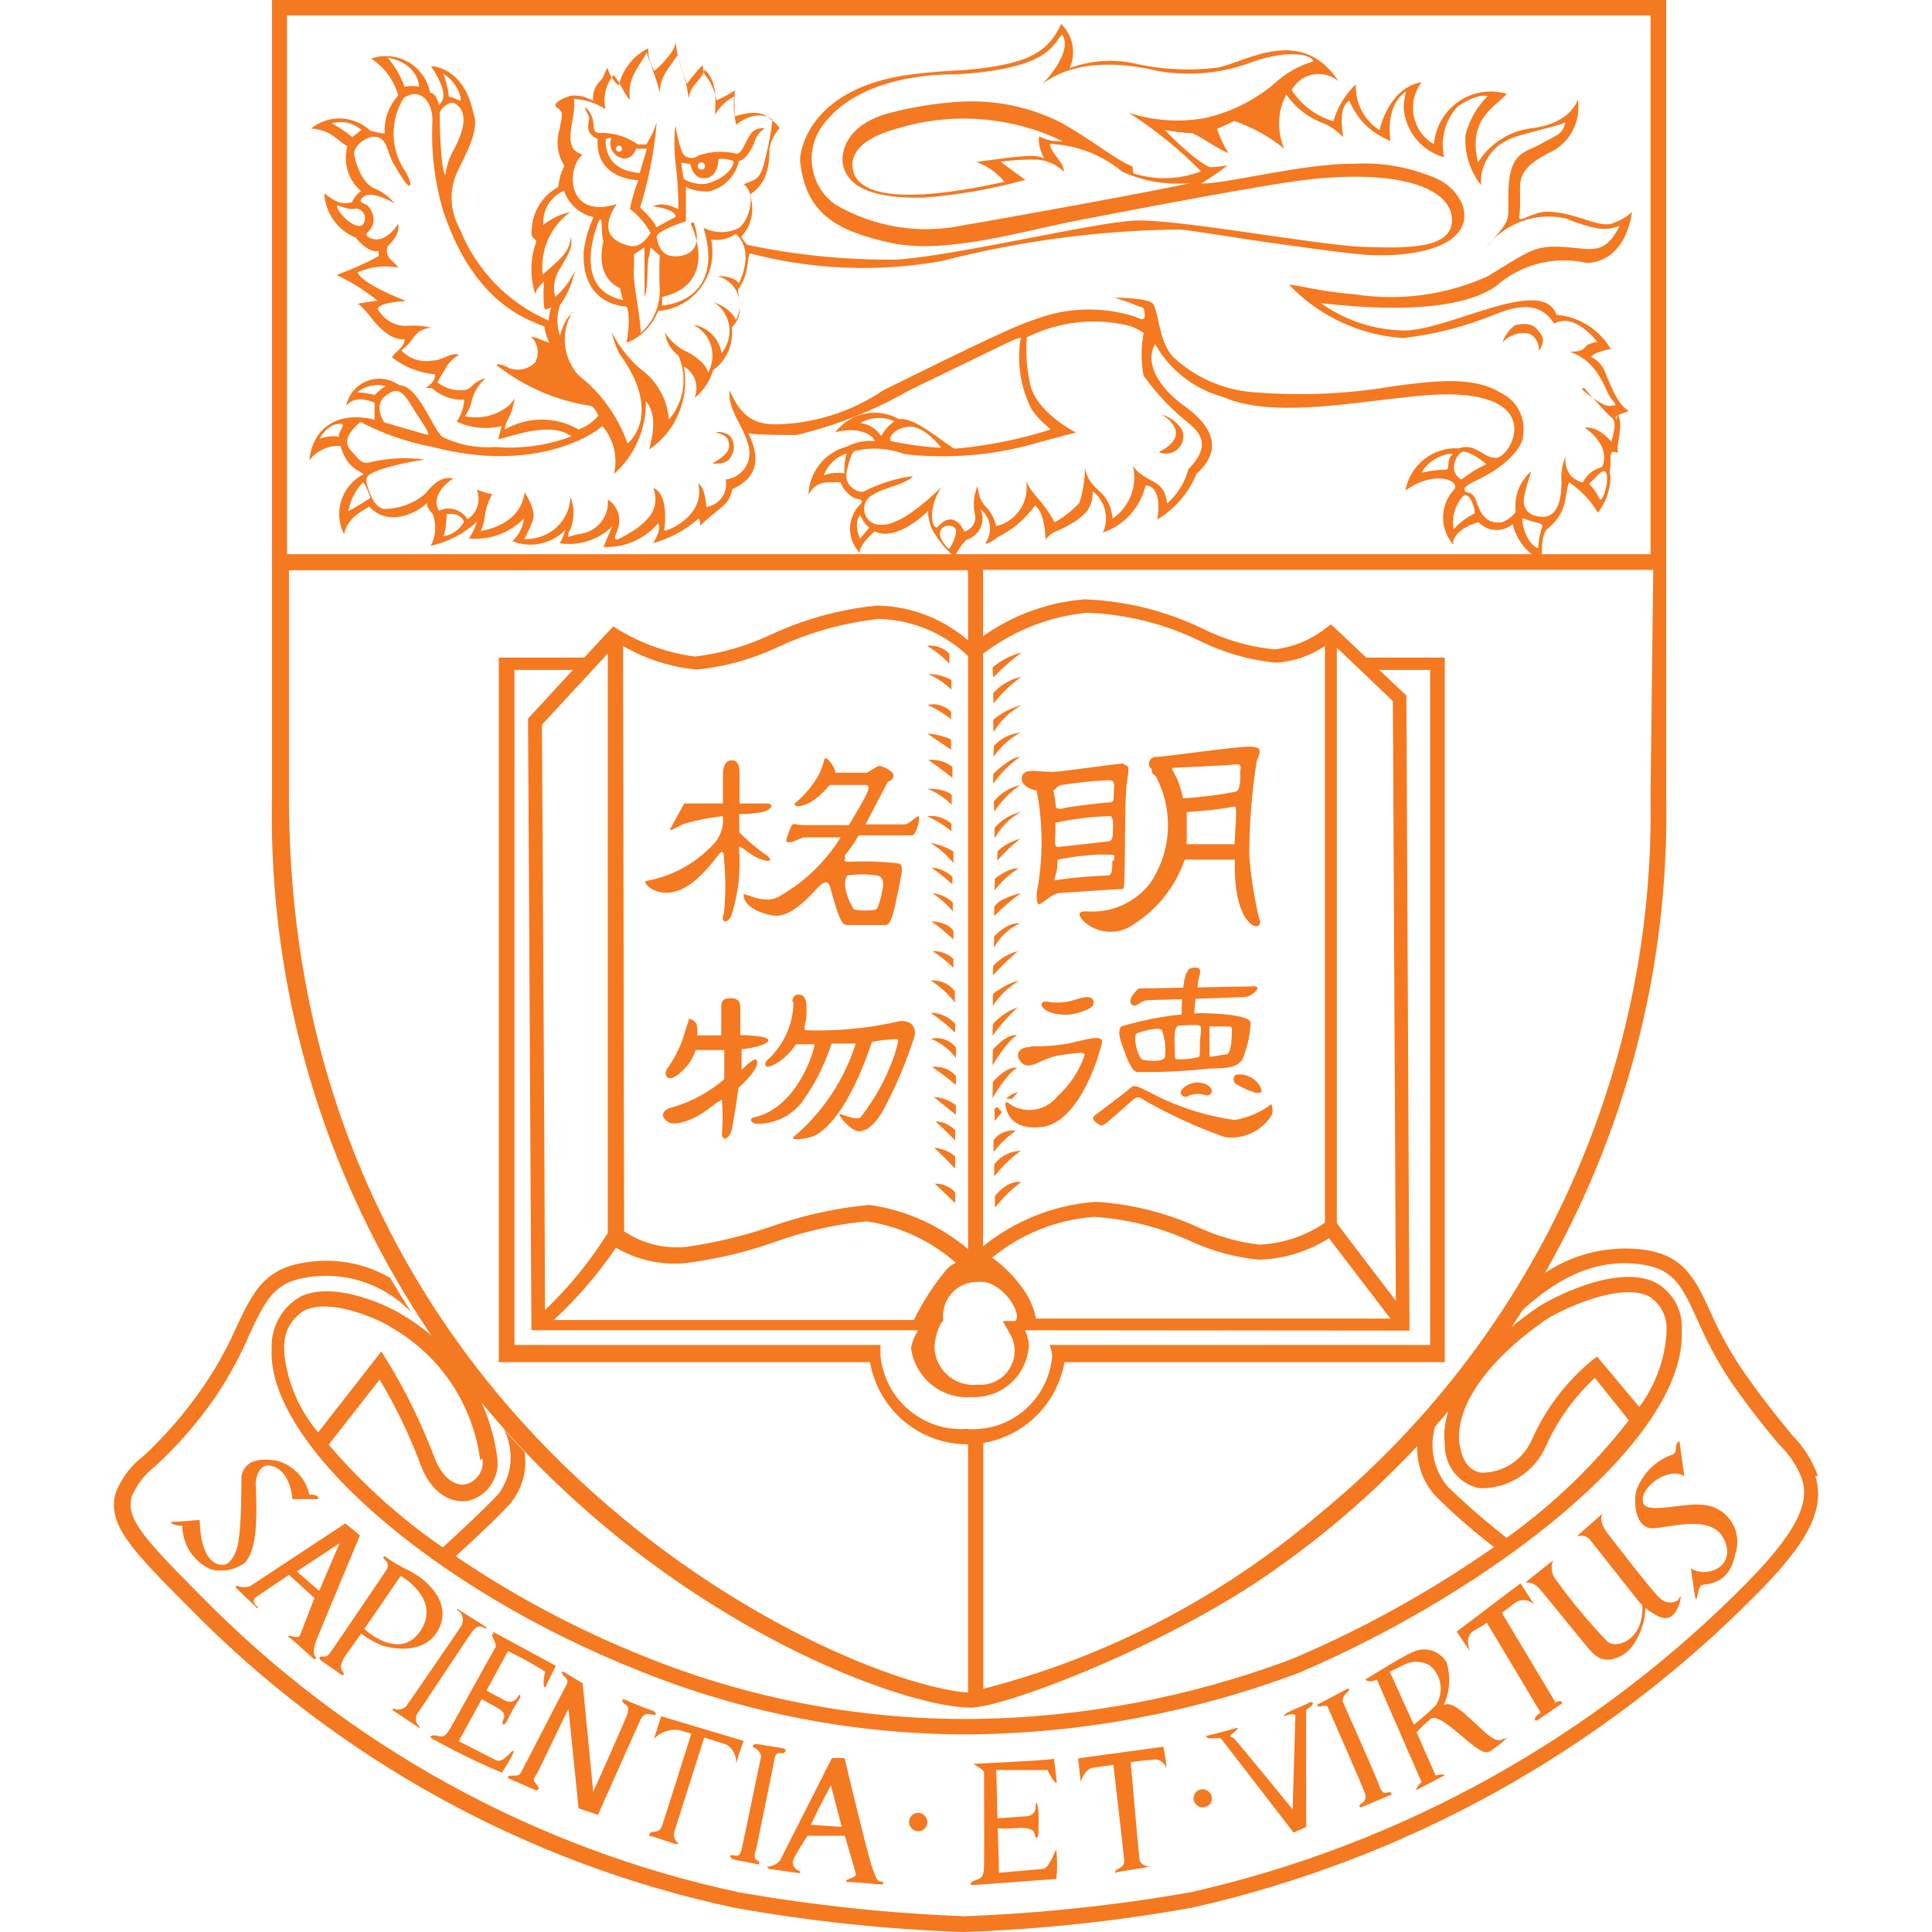 <?xml version="1.0" encoding="UTF-8"?>
<svg xmlns="http://www.w3.org/2000/svg" width="32" height="32" viewBox="0 0 32 32" fill="none">
  <path d="M4.505 0V13.189C4.46 15.383 4.884 17.561 5.75 19.574C6.616 21.587 7.902 23.387 9.522 24.852C12.176 27.263 15.112 28.284 16.079 28.284C16.642 28.284 19.392 27.235 21.141 25.981C23.176 24.549 24.83 22.632 25.956 20.401C27.082 18.169 27.646 15.692 27.597 13.189V0H4.505ZM27.338 13.189C27.378 15.467 26.902 17.725 25.946 19.789C24.989 21.854 23.579 23.671 21.821 25.102C20.214 26.467 18.323 27.448 16.287 27.972V23.791C16.201 23.787 16.116 23.77 16.034 23.741V28.035C13.875 27.87 4.786 23.769 4.786 13.2V9.445H16.034V21.239C16.107 21.187 16.193 21.157 16.282 21.154V9.439H27.383L27.338 13.189ZM27.338 9.179H4.753V0.255H27.338V9.179Z" fill="#F47920"></path>
  <path d="M9.949 10.892H8.262V22.561H14.409C14.476 22.942 14.675 23.288 14.969 23.537C15.264 23.786 15.636 23.922 16.02 23.922C16.404 23.922 16.776 23.786 17.071 23.537C17.366 23.288 17.564 22.942 17.631 22.561H23.93V10.892H22.344L22.856 11.096H23.688V22.277H17.384C17.406 22.334 17.421 22.393 17.429 22.453C17.415 22.627 17.367 22.797 17.287 22.952C17.208 23.107 17.099 23.245 16.967 23.358C16.835 23.471 16.682 23.556 16.517 23.609C16.352 23.662 16.178 23.682 16.006 23.667C15.659 23.691 15.316 23.577 15.051 23.351C14.785 23.124 14.617 22.802 14.583 22.453V22.277H8.521V11.096H9.494L9.949 10.892Z" fill="#F47920"></path>
  <path d="M4.966 21.483C4.817 21.569 4.695 21.695 4.613 21.848C4.53 22 4.491 22.172 4.5 22.345C4.421 23.911 7.16 26.316 10.596 27.677C12.329 28.375 14.179 28.731 16.045 28.727C17.915 28.711 19.766 28.365 21.517 27.706C24.701 26.344 27.94 23.854 27.855 22.033C27.866 21.874 27.831 21.715 27.754 21.575C27.677 21.435 27.562 21.32 27.422 21.244C26.776 20.916 25.634 21.534 25.454 21.664C24.402 22.39 23.846 23.219 23.93 23.933C23.929 24.099 23.984 24.261 24.086 24.391C24.188 24.521 24.332 24.612 24.492 24.648C24.73 24.659 24.966 24.595 25.167 24.466C25.368 24.337 25.525 24.149 25.617 23.928C25.808 23.509 26.08 23.134 26.416 22.822L26.978 23.525C26.401 24.27 25.719 24.925 24.954 25.471C24.613 25.205 24.286 24.921 23.975 24.62C23.831 24.447 23.745 24.233 23.729 24.008C23.713 23.783 23.767 23.558 23.885 23.366C23.756 23.514 23.626 23.661 23.491 23.803C23.46 23.98 23.471 24.161 23.523 24.333C23.575 24.504 23.666 24.661 23.789 24.79C24.09 25.088 24.409 25.367 24.745 25.624C23.7 26.355 22.583 26.975 21.411 27.473C19.692 28.122 17.874 28.46 16.04 28.472C14.204 28.478 12.384 28.128 10.68 27.439C9.58 27 8.53 26.443 7.548 25.777C7.75 25.59 8.217 25.164 8.442 24.915C8.543 24.797 8.617 24.658 8.66 24.508C8.702 24.358 8.712 24.201 8.689 24.047C8.571 23.928 8.459 23.803 8.346 23.672C8.432 23.842 8.47 24.032 8.454 24.221C8.438 24.411 8.369 24.592 8.256 24.745C8.02 25 7.503 25.476 7.334 25.63C6.633 25.148 5.997 24.576 5.444 23.928L6.288 22.85C6.546 23.282 6.766 23.735 6.946 24.206C7.137 24.773 7.508 24.904 7.756 24.858C7.904 24.822 8.034 24.733 8.123 24.608C8.212 24.483 8.253 24.33 8.24 24.177C8.181 23.685 8.01 23.213 7.739 22.798C7.469 22.384 7.107 22.038 6.682 21.789C6.535 21.681 5.557 21.182 4.961 21.483M26.444 22.476L26.348 22.549C25.935 22.896 25.604 23.332 25.381 23.826C25.312 23.994 25.195 24.138 25.045 24.239C24.895 24.34 24.718 24.393 24.537 24.393C24.279 24.353 24.2 24.104 24.172 23.899C24.104 23.292 24.633 22.538 25.589 21.869C25.803 21.721 26.815 21.222 27.31 21.471C27.406 21.53 27.484 21.613 27.535 21.713C27.587 21.814 27.61 21.926 27.602 22.039V22.095C27.569 22.533 27.413 22.952 27.152 23.304L26.444 22.459M7.992 24.16C8.006 24.254 7.985 24.349 7.933 24.428C7.881 24.506 7.802 24.563 7.711 24.586C7.553 24.614 7.323 24.506 7.182 24.104C6.974 23.559 6.716 23.035 6.412 22.538L6.316 22.385L5.27 23.724C4.955 23.355 4.759 22.897 4.708 22.413C4.708 22.413 4.708 22.373 4.708 22.356C4.697 22.229 4.722 22.1 4.779 21.986C4.837 21.872 4.925 21.776 5.034 21.71C5.489 21.483 6.327 21.874 6.502 21.999C6.894 22.226 7.229 22.541 7.481 22.92C7.732 23.299 7.894 23.731 7.953 24.183M30.111 24.45C30.02 24.193 29.874 23.961 29.683 23.769C29.503 23.548 29.256 23.258 28.896 22.742C28.676 22.427 28.488 22.091 28.334 21.738C28.086 21.199 27.906 20.813 27.276 20.706C26.941 20.655 26.599 20.677 26.272 20.769C25.946 20.861 25.642 21.021 25.381 21.239C25.212 21.523 25.038 21.806 24.852 22.056C25.494 21.381 26.258 20.785 27.231 20.95C27.737 21.035 27.867 21.324 28.108 21.846C28.264 22.21 28.452 22.56 28.671 22.89C29.037 23.412 29.284 23.706 29.47 23.928C29.635 24.087 29.763 24.28 29.846 24.495C29.942 24.807 29.903 25.227 28.952 26.197C26.425 28.767 23.22 30.553 19.718 31.342C18.48 31.559 17.228 31.692 15.972 31.739C14.72 31.691 13.473 31.559 12.238 31.342C8.851 30.619 5.75 28.909 3.319 26.424L3.268 26.373C2.413 25.51 2.07 25.147 2.183 24.784C2.268 24.587 2.401 24.415 2.571 24.285C2.951 23.936 3.291 23.544 3.583 23.116C3.802 22.787 3.99 22.438 4.145 22.073C4.387 21.562 4.533 21.25 5.04 21.165C5.358 21.105 5.687 21.125 5.996 21.224C6.305 21.323 6.585 21.497 6.811 21.732C6.693 21.551 6.58 21.364 6.462 21.165C6.018 20.909 5.497 20.823 4.995 20.921C4.365 21.035 4.179 21.426 3.92 21.971C3.765 22.325 3.577 22.663 3.358 22.98C3.073 23.393 2.745 23.773 2.379 24.115C2.172 24.27 2.013 24.48 1.918 24.722C1.761 25.244 2.2 25.686 3.071 26.566L3.116 26.611C5.58 29.132 8.725 30.866 12.159 31.597C13.412 31.822 14.678 31.956 15.95 32C17.223 31.957 18.492 31.822 19.746 31.597C23.296 30.799 26.545 28.992 29.11 26.39C29.964 25.527 30.234 24.983 30.066 24.444" fill="#F47920"></path>
  <path d="M11.794 7.675C11.794 7.675 12.03 7.709 12.097 7.579C12.135 7.528 12.155 7.466 12.155 7.403C12.155 7.339 12.135 7.278 12.097 7.227C12.064 7.198 12.024 7.176 11.981 7.165C11.938 7.153 11.894 7.151 11.85 7.159C11.85 7.159 12.041 7.199 12.064 7.301C12.086 7.403 12.114 7.499 11.799 7.675" fill="#F47920"></path>
  <path d="M24.886 5.673C24.942 5.609 25.014 5.563 25.094 5.538C25.174 5.513 25.26 5.51 25.341 5.531C25.39 5.558 25.429 5.599 25.455 5.648C25.481 5.697 25.493 5.753 25.488 5.809C25.488 5.809 25.611 5.661 25.527 5.542C25.443 5.423 25.381 5.327 25.1 5.383C24.999 5.454 24.924 5.555 24.886 5.673" fill="#F47920"></path>
  <path d="M19.24 6.864C19.24 6.864 19.802 7.176 19.195 7.488C19.246 7.512 19.304 7.519 19.359 7.51C19.415 7.501 19.467 7.476 19.509 7.437C19.55 7.398 19.579 7.348 19.593 7.292C19.606 7.237 19.602 7.179 19.583 7.125C19.504 6.999 19.382 6.906 19.24 6.864" fill="#F47920"></path>
  <path d="M26.798 6.864C26.9 7.069 26.759 7.358 26.798 7.505C26.658 7.437 26.675 7.539 26.675 7.67C26.675 7.8 26.646 7.8 26.675 7.88C26.676 8.102 26.603 8.318 26.466 8.492C26.346 8.29 26.183 8.118 25.988 7.987C25.898 8.237 25.988 8.47 25.612 8.776C25.505 8.912 25.544 9.292 25.544 9.292C25.423 9.233 25.316 9.147 25.231 9.041C25.147 8.935 25.086 8.812 25.055 8.68C24.975 8.748 24.873 8.783 24.768 8.778C24.664 8.773 24.565 8.727 24.492 8.651C24.279 8.697 24.043 8.861 24.071 9.02C23.962 8.896 23.902 8.737 23.902 8.572C23.902 8.407 23.962 8.247 24.071 8.124C24.228 7.976 23.784 7.761 23.278 8.124C23.316 7.919 23.426 7.735 23.589 7.607C23.751 7.478 23.955 7.414 24.161 7.426C24.448 7.329 24.554 7.585 24.779 7.585C25.004 7.585 25.578 6.609 24.127 6.535C23.137 6.484 21.265 7.023 20.258 6.575C20.023 6.511 19.802 6.401 19.609 6.251C19.416 6.101 19.254 5.915 19.133 5.701C18.942 6.013 19.212 6.433 19.6 6.711C19.988 6.989 20.325 7.392 19.819 7.846C19.689 8.163 19.46 8.43 19.167 8.606C19.24 8.18 19.099 8.039 18.976 8.039C18.932 8.219 18.845 8.385 18.721 8.522C18.597 8.659 18.441 8.762 18.267 8.821C18.32 8.705 18.332 8.573 18.302 8.448C18.271 8.324 18.199 8.213 18.098 8.135C18.098 8.396 18.02 8.555 17.536 8.782C17.448 8.81 17.371 8.865 17.317 8.941C17.317 8.941 17.317 8.492 17.142 8.373C16.995 8.58 16.803 8.749 16.58 8.867C16.479 8.912 16.417 9.003 16.316 9.003C16.379 8.918 16.407 8.81 16.394 8.704C16.38 8.598 16.326 8.502 16.242 8.436C16.264 8.484 16.274 8.537 16.274 8.59C16.273 8.642 16.261 8.695 16.239 8.743C16.216 8.791 16.184 8.833 16.144 8.867C16.104 8.901 16.057 8.926 16.006 8.941C15.925 9.022 15.861 9.118 15.815 9.224C15.657 9.095 15.527 8.935 15.432 8.753C15.393 8.662 15.371 8.564 15.371 8.464C15.371 8.464 14.87 8.98 14.488 8.804C14.409 8.861 14.212 9.065 14.246 9.162C14.193 9.109 14.151 9.046 14.123 8.977C14.094 8.908 14.079 8.834 14.079 8.759C14.079 8.684 14.094 8.61 14.123 8.541C14.151 8.472 14.193 8.409 14.246 8.356C14.313 8.299 14.246 8.271 14.246 8.271C14.246 8.271 14.043 8.271 13.92 7.987C13.684 7.987 13.52 7.959 13.391 8.197C13.396 8.012 13.461 7.834 13.576 7.69C13.691 7.546 13.849 7.443 14.027 7.398C14.168 7.322 14.329 7.29 14.488 7.307C14.454 7.193 14.212 7.063 13.835 7.159C13.956 7.001 14.13 6.891 14.324 6.852C14.518 6.812 14.72 6.845 14.893 6.944C15.151 6.893 15.674 7.375 15.815 7.432C16.348 7.385 16.874 7.28 17.384 7.12C17.451 7.12 17.238 7.012 17.08 6.768C16.906 6.417 16.843 6.021 16.9 5.633C16.945 5.56 16.838 5.605 16.647 5.696L15.056 6.467C14.473 6.801 13.846 7.049 13.194 7.205C13.059 7.205 12.435 7.205 12.39 7.171C12.536 7.454 12.649 7.868 12.131 8.101C12.069 8.396 11.901 8.402 11.597 8.708C11.597 8.708 11.597 8.555 11.558 8.6C11.342 8.786 11.089 8.922 10.815 8.997C10.973 8.759 10.9 8.668 10.9 8.668C10.788 8.798 10.649 8.901 10.492 8.969C10.335 9.037 10.165 9.068 9.994 9.06L10.14 8.719C10.027 8.831 9.888 8.914 9.737 8.962C9.586 9.01 9.426 9.022 9.269 8.997C9.313 8.929 9.345 8.855 9.364 8.776C9.253 8.891 9.11 8.97 8.954 9.003C8.798 9.037 8.635 9.023 8.487 8.963C8.593 8.865 8.661 8.733 8.678 8.589C8.56 8.709 8.417 8.8 8.26 8.857C8.102 8.914 7.934 8.935 7.767 8.918C7.825 8.832 7.87 8.738 7.902 8.64C7.685 8.84 7.419 8.978 7.132 9.043C7.176 8.962 7.202 8.872 7.207 8.78C7.213 8.688 7.199 8.595 7.165 8.509C7.165 8.509 7.059 8.413 7.075 8.328C6.986 8.43 6.474 8.776 6.114 8.39C5.99 8.475 5.76 8.566 5.698 8.85C5.654 8.763 5.628 8.669 5.62 8.572C5.613 8.476 5.624 8.379 5.654 8.286C5.684 8.194 5.731 8.109 5.794 8.035C5.856 7.961 5.932 7.901 6.018 7.857C6.018 7.817 5.743 7.783 5.641 7.386C5.542 7.38 5.444 7.399 5.353 7.44C5.263 7.482 5.184 7.545 5.124 7.624C5.169 7.142 5.535 6.791 6.204 6.949V6.671C6.204 6.671 5.883 6.513 5.731 6.728C5.75 6.635 5.792 6.548 5.852 6.475C5.913 6.402 5.991 6.346 6.079 6.311C6.167 6.277 6.262 6.265 6.356 6.278C6.449 6.29 6.538 6.326 6.614 6.382C6.924 6.382 7.149 7.069 7.323 7.233C7.595 7.368 7.898 7.427 8.2 7.403C8.63 7.439 9.062 7.379 9.466 7.227C9.117 6.972 8.481 7.227 8.251 7.278C8.302 7.086 8.307 7.057 8.307 7.057C8.059 7.118 7.797 7.092 7.565 6.983C7.638 6.876 7.68 6.75 7.689 6.62C7.591 6.625 7.494 6.611 7.402 6.578C7.311 6.545 7.226 6.494 7.154 6.427H7.047C7.047 6.427 7.216 6.337 7.205 6.201C6.945 6.177 6.697 6.079 6.491 5.917C6.558 5.809 6.682 5.775 6.704 5.622C6.496 5.622 6.333 5.514 6.063 5.157C5.956 5.043 5.934 5.032 5.923 5.032C5.911 5.032 6.209 4.981 6.254 4.981C6.046 4.812 5.817 4.669 5.574 4.555C5.813 4.468 6.046 4.364 6.271 4.243C6.274 4.215 6.274 4.187 6.271 4.158C6.271 4.158 6.119 4.215 5.894 3.937C5.746 3.878 5.618 3.777 5.525 3.646C5.432 3.516 5.379 3.36 5.371 3.2C5.613 3.398 5.715 3.376 5.833 3.347C5.862 3.273 5.913 3.21 5.979 3.166C5.875 3.076 5.798 2.959 5.759 2.827C5.719 2.696 5.717 2.555 5.754 2.423C5.546 2.298 5.49 2.156 5.152 2.128C5.293 2.015 5.468 1.956 5.648 1.962C5.827 1.969 5.998 2.039 6.131 2.162C6.209 2.187 6.29 2.204 6.373 2.213C6.365 2.098 6.38 1.982 6.419 1.874C6.458 1.765 6.519 1.666 6.597 1.583C6.527 1.33 6.367 1.112 6.148 0.97C6.249 0.935 6.356 0.922 6.463 0.932C6.569 0.942 6.672 0.975 6.765 1.029C6.858 1.083 6.938 1.156 7 1.244C7.063 1.332 7.105 1.432 7.126 1.538C7.216 1.538 7.267 1.702 7.267 1.742C7.334 1.685 7.374 1.6 7.317 1.43C7.271 1.311 7.21 1.199 7.137 1.095C7.137 1.095 7.672 1.095 7.835 1.85C7.925 2.088 7.835 2.32 7.61 2.774C7.525 2.928 7.48 3.1 7.48 3.276C7.48 3.452 7.525 3.625 7.61 3.778C7.744 4.119 7.944 4.43 8.197 4.693C8.451 4.956 8.754 5.166 9.089 5.31C9.09 5.244 9.101 5.179 9.123 5.117C9.156 5.032 9.016 5.208 9.01 5.066C9 4.932 9 4.797 9.01 4.663C8.948 4.714 8.853 4.828 8.87 4.884C8.779 4.61 8.779 4.314 8.87 4.039C8.92 3.926 8.774 4.005 8.808 3.79C8.815 3.646 8.86 3.507 8.937 3.385C9.014 3.264 9.12 3.165 9.246 3.098C9.258 2.975 9.292 2.856 9.348 2.746C9.291 2.657 9.254 2.556 9.24 2.451C9.227 2.346 9.237 2.24 9.269 2.139C9.314 1.889 9.336 1.855 9.224 1.781C9.111 1.708 9.398 1.594 9.471 1.583C9.593 1.577 9.714 1.606 9.82 1.668C9.82 1.384 9.955 1.367 9.994 1.265C10.034 1.163 10.062 1.123 10.062 1.123C10.095 1.237 10.159 1.34 10.247 1.418C10.279 1.285 10.339 1.161 10.424 1.054C10.508 0.947 10.615 0.861 10.737 0.8C10.733 0.932 10.768 1.062 10.838 1.175C10.934 1.094 11.021 1.002 11.097 0.902C11.203 0.76 11.192 0.681 11.192 0.681C11.197 0.789 11.216 0.896 11.248 0.999C11.282 1.106 11.361 1.333 11.378 1.39C11.451 1.286 11.532 1.187 11.62 1.095C11.665 1.05 11.62 1.135 11.676 1.237C11.775 1.36 11.841 1.506 11.867 1.662C11.973 1.616 12.074 1.561 12.171 1.498C12.163 1.641 12.163 1.785 12.171 1.929C12.171 1.929 12.525 1.793 12.699 1.929C12.783 1.978 12.856 2.043 12.913 2.122C12.827 2.217 12.768 2.335 12.744 2.462C12.744 2.644 12.744 3.029 12.418 3.222C12.462 3.34 12.472 3.468 12.447 3.592C12.423 3.715 12.364 3.829 12.278 3.92C12.304 3.971 12.338 4.017 12.379 4.056C13.193 4.227 14.022 4.309 14.853 4.3C15.854 4.232 18.098 3.688 18.79 3.654C19.482 3.619 21.855 4.068 22.592 4.09C23.328 4.113 24.082 4.124 24.048 3.614C24.015 3.103 23.148 2.808 21.681 2.973C21.023 3.041 18.717 3.483 17.834 3.654C16.951 3.824 15.658 4.221 14.752 4.022C13.847 3.824 13.335 3.534 13.251 2.649C13.251 2.468 13.436 1.441 15.106 1.231C15.584 1.169 15.905 1.175 16.231 1.135C16.99 1.038 17.356 0.885 17.575 0.397C17.671 0.489 17.737 0.609 17.762 0.741C17.787 0.872 17.771 1.008 17.716 1.129C18.05 1.004 18.412 0.975 18.762 1.044C19.226 1.153 19.706 1.178 20.179 1.118C20.668 1.01 21.557 0.42 22.17 1.345C22.112 1.296 22.044 1.261 21.971 1.242C21.898 1.222 21.822 1.22 21.747 1.234C21.673 1.248 21.603 1.278 21.542 1.323C21.481 1.368 21.43 1.425 21.394 1.492C21.556 1.742 21.801 1.925 22.085 2.008C22.153 1.774 22.281 1.563 22.457 1.396C22.45 1.546 22.483 1.696 22.552 1.83C22.621 1.963 22.724 2.076 22.85 2.156C22.85 2.156 22.991 1.452 23.548 1.362C23.487 1.44 23.444 1.531 23.422 1.627C23.399 1.724 23.397 1.824 23.416 1.922C23.436 2.019 23.475 2.111 23.533 2.192C23.59 2.272 23.665 2.339 23.75 2.388C23.762 2.248 23.805 2.111 23.875 1.989C23.946 1.867 24.043 1.762 24.158 1.682C24.274 1.602 24.406 1.549 24.545 1.527C24.683 1.505 24.825 1.515 24.959 1.555C24.734 1.793 24.307 1.991 24.481 2.689C24.58 2.532 24.712 2.399 24.869 2.301C25.026 2.202 25.203 2.141 25.387 2.122C26.034 2.037 26.135 1.645 26.135 1.645C26.164 1.83 26.13 2.019 26.039 2.181C25.948 2.344 25.806 2.471 25.634 2.542C24.999 2.882 25.235 3.058 25.162 3.597C25.162 3.699 25.37 3.517 25.612 3.506C26.112 3.506 26.5 3.807 26.736 3.688C26.845 3.65 26.944 3.59 27.029 3.512C27.029 3.512 26.961 4.312 26.292 4.357C26.027 4.295 25.751 4.298 25.487 4.365C25.223 4.432 24.978 4.561 24.774 4.743C24.341 5.043 23.458 5.202 21.878 5.021C22.281 5.308 22.761 5.466 23.255 5.474C24.009 5.474 25.55 4.55 25.78 5.214C25.964 5.229 26.142 5.288 26.299 5.387C26.455 5.486 26.586 5.621 26.68 5.781C26.388 5.832 26.354 5.911 26.354 5.911C26.446 5.956 26.521 6.03 26.568 6.121C26.63 6.252 26.765 6.688 26.978 6.808C26.81 6.876 26.731 6.876 26.77 6.949M17.21 2.258C17.329 2.32 17.464 2.348 17.598 2.337C16.744 1.927 15.77 1.852 14.864 2.128C14.735 2.162 14.027 2.349 14.128 2.82C14.229 3.29 15.118 3.347 16.636 3.012C16.515 2.86 16.353 2.746 16.169 2.683C16.827 2.593 17.17 2.542 17.294 2.627C17.165 2.366 17.215 2.258 17.215 2.258M18.773 2.871C19.139 2.988 19.534 2.976 19.892 2.837C19.53 2.469 19.128 2.144 18.694 1.867C19.099 2 19.529 2.031 19.948 1.957C20.372 1.864 20.768 1.67 21.101 1.39C21.287 1.216 21.51 1.088 21.754 1.016C21.709 0.885 21.304 0.834 20.77 1.016C20.27 1.211 19.729 1.268 19.201 1.18C19.155 1.18 18.003 0.828 17.266 1.39C17.266 1.39 17.789 0.874 17.592 0.568C17.423 0.755 17.367 1.135 15.854 1.231C15.573 1.231 14.218 1.231 13.605 2.105C13.468 2.306 13.415 2.554 13.458 2.794C13.501 3.034 13.637 3.247 13.835 3.387C14.482 3.766 15.247 3.888 15.978 3.727C16.54 3.636 19.437 3.109 19.712 3.03C19.328 3.07 18.939 3.005 18.587 2.842C18.248 2.562 17.828 2.401 17.39 2.383C17.39 2.525 17.631 2.689 17.62 2.842C17.504 2.73 17.353 2.66 17.193 2.644C16.986 2.638 16.779 2.65 16.574 2.678C16.574 2.678 16.889 2.916 16.985 2.978C16.433 3.132 15.868 3.231 15.298 3.273C15.056 3.273 14.049 3.313 13.959 2.706C13.925 2.468 14.066 2.031 14.774 1.861C15.143 1.767 15.52 1.708 15.899 1.685C16.483 1.649 17.065 1.771 17.587 2.037C18.149 2.36 18.464 2.638 18.756 2.757M7.34 1.22C7.39 1.341 7.422 1.469 7.435 1.6C7.498 1.614 7.559 1.637 7.615 1.668C7.66 1.702 7.615 1.384 7.34 1.22ZM7.374 2.922C7.391 2.759 7.443 2.603 7.525 2.462C7.672 2.184 7.778 1.85 7.525 1.708C7.452 1.668 7.278 1.799 7.284 1.884C7.284 1.884 7.284 2.888 7.396 2.922M6.704 1.435C6.782 1.421 6.862 1.421 6.941 1.435C6.941 1.435 6.941 1.055 6.418 0.953C6.543 1.098 6.641 1.265 6.704 1.447M5.833 2.269C5.886 2.234 5.937 2.194 5.984 2.15C5.918 2.092 5.839 2.052 5.753 2.033C5.668 2.015 5.579 2.018 5.495 2.042C5.615 2.107 5.728 2.183 5.833 2.269ZM5.883 3.455C5.804 3.489 5.585 3.398 5.585 3.398C5.557 3.506 5.923 3.858 6.018 3.705C6.035 3.68 6.045 3.652 6.046 3.622C6.048 3.593 6.041 3.564 6.027 3.538C6.013 3.512 5.992 3.49 5.967 3.476C5.941 3.461 5.912 3.454 5.883 3.455ZM9.612 7.103C9.727 7.055 9.829 6.981 9.91 6.887C9.91 6.887 9.854 6.739 9.781 6.722C9.219 6.638 8.689 6.409 8.24 6.059C8.183 6.019 8.302 6.019 8.436 6.098C8.509 6.125 8.588 6.13 8.664 6.113C8.74 6.095 8.809 6.057 8.864 6.002C8.901 5.934 8.915 5.855 8.902 5.778C8.89 5.701 8.853 5.63 8.796 5.577C8.898 5.577 9.134 5.724 9.089 5.65C9.05 5.574 9.026 5.491 9.016 5.406C8.667 5.276 7.812 4.958 7.329 3.455C7.2 3.005 7.143 2.538 7.16 2.071C7.194 1.679 6.952 1.435 6.687 1.623C6.572 1.806 6.514 2.02 6.519 2.237C6.524 2.454 6.592 2.664 6.716 2.842C6.856 3.086 6.789 3.12 6.716 3.024C6.642 2.92 6.574 2.812 6.513 2.7C6.401 2.491 6.412 2.303 6.243 2.269C6.074 2.235 5.849 2.428 5.866 2.553C5.883 2.678 5.984 3.024 6.198 3.12C6.331 3.172 6.447 3.258 6.536 3.37C6.536 3.37 6.181 3.154 6.035 3.251C5.889 3.347 6.035 3.37 6.08 3.398C6.125 3.427 6.299 3.665 6.08 3.858C6.024 3.903 6.176 4.005 6.333 3.948C6.443 3.897 6.534 3.812 6.592 3.705C6.592 3.705 6.654 3.869 6.423 4.073C6.356 4.272 6.524 4.317 6.597 4.431C6.37 4.391 6.135 4.418 5.923 4.51C5.996 4.703 6.671 4.964 6.716 4.981C6.761 4.998 6.333 4.981 6.254 5.111C6.303 5.205 6.378 5.282 6.47 5.333C6.562 5.383 6.667 5.405 6.772 5.395C6.898 5.387 7.025 5.399 7.149 5.429C7.095 5.429 7.042 5.442 6.993 5.465C6.944 5.489 6.901 5.523 6.867 5.565C6.809 5.657 6.735 5.738 6.648 5.803C6.711 5.871 6.79 5.922 6.877 5.952C6.965 5.981 7.058 5.989 7.149 5.974C7.329 5.974 7.475 5.826 7.604 5.877C7.502 5.932 7.42 6.017 7.368 6.121L7.244 6.331C7.365 6.428 7.518 6.475 7.672 6.462C7.818 6.462 7.807 6.325 8.048 6.263C7.936 6.355 7.856 6.48 7.818 6.62C7.799 6.719 7.759 6.812 7.7 6.893C7.829 6.921 7.964 6.919 8.093 6.887C8.221 6.854 8.341 6.792 8.442 6.705L8.526 6.603C8.526 6.603 8.498 6.728 8.476 6.808C8.453 6.887 8.352 7.029 8.363 7.114C8.549 7.006 8.759 6.95 8.974 6.95C9.188 6.95 9.398 7.006 9.584 7.114M6.479 6.496C6.305 6.581 6.209 6.728 6.361 6.995L7.064 7.199C7.165 7.233 6.991 7 6.867 6.802C6.744 6.603 6.648 6.41 6.479 6.496ZM6.209 6.541C6.261 6.482 6.322 6.432 6.389 6.393C6.308 6.374 6.223 6.373 6.142 6.391C6.06 6.408 5.983 6.444 5.917 6.496C6.015 6.503 6.113 6.518 6.209 6.541ZM5.675 7.023C5.439 6.983 5.293 7.267 5.293 7.267C5.568 7.176 5.63 7.267 5.613 7.222C5.596 7.176 5.698 7.069 5.675 7.023ZM15.837 8.804C15.837 8.68 15.607 8.668 15.573 8.804C15.539 8.941 15.719 9.094 15.719 9.094C15.78 9.008 15.821 8.909 15.837 8.804ZM18.942 6.229C18.897 5.993 18.897 5.75 18.942 5.514C18.874 5.467 18.8 5.429 18.723 5.401C18.147 5.255 17.539 5.321 17.007 5.588C16.987 5.841 17.004 6.095 17.058 6.342C17.148 6.83 17.823 7.165 17.823 7.165C17.823 7.165 17.665 7.199 17.198 7.329C16.48 7.541 15.727 7.606 14.983 7.522C14.716 7.421 14.427 7.404 14.15 7.471C14.117 7.505 14.094 7.522 14.027 7.795C13.959 8.067 14.252 8.186 14.319 8.135C14.571 8.006 14.843 7.921 15.123 7.885C14.994 8.033 14.651 8.067 14.454 8.197C14.401 8.224 14.359 8.269 14.335 8.323C14.31 8.378 14.305 8.439 14.321 8.497C14.336 8.555 14.37 8.606 14.418 8.641C14.466 8.676 14.524 8.694 14.583 8.691C14.909 8.719 15.404 8.248 15.596 8.067C15.371 8.39 15.421 8.753 15.523 8.736C15.809 8.402 15.972 8.804 15.972 8.804C16.029 8.79 16.079 8.754 16.112 8.705C16.145 8.656 16.16 8.597 16.152 8.538C16.111 8.375 16.125 8.204 16.192 8.05C16.248 8.481 16.383 8.299 16.501 8.714C16.662 8.677 16.803 8.579 16.895 8.441C16.987 8.303 17.023 8.135 16.996 7.97C17.125 8.243 17.243 8.243 17.468 8.651C17.621 8.566 17.76 8.457 17.879 8.328C17.937 8.144 17.967 7.953 17.969 7.761C18.081 8.197 18.363 8.067 18.43 8.589C18.566 8.495 18.671 8.362 18.731 8.207C18.791 8.052 18.804 7.883 18.767 7.721C18.992 8.027 19.285 7.908 19.33 8.339C19.502 8.19 19.625 7.993 19.684 7.772C20.027 7.42 19.932 7.205 19.684 7.006C19.411 6.789 19.169 6.535 18.964 6.252M26.197 6.444C26.197 6.444 26.523 6.728 26.652 6.722C26.781 6.717 26.787 6.722 26.686 6.603C26.585 6.484 26.495 5.991 26 5.826C26.264 5.826 26.236 5.741 26.303 5.707C26.352 5.685 26.403 5.67 26.455 5.662C26.455 5.662 26.084 5.162 25.741 5.361C25.6 5.14 25.364 4.953 24.746 5.214C24.263 5.411 23.756 5.541 23.238 5.599C22.527 5.552 21.858 5.241 21.36 4.726C21.326 4.68 21.861 4.833 22.429 4.873C23.182 4.992 23.954 4.888 24.65 4.572C25.331 4.153 25.421 4.062 25.893 4.09C26.365 4.119 26.568 4.243 26.826 3.744C26.658 3.79 26.54 3.863 25.938 3.619C25.692 3.563 25.436 3.58 25.199 3.667C24.963 3.755 24.756 3.91 24.605 4.113C25.1 3.546 24.954 3.693 24.987 3.103C25.021 2.513 25.252 2.536 25.522 2.383C25.792 2.23 25.882 2.23 25.927 2.025C25.803 2.099 25.094 2.23 24.948 2.332C24.813 2.398 24.702 2.504 24.628 2.636C24.553 2.767 24.52 2.918 24.532 3.069C24.346 2.834 24.253 2.536 24.273 2.235C24.335 1.992 24.461 1.77 24.639 1.594C24.639 1.594 24.504 1.526 24.149 1.759C24.045 1.869 23.969 2.005 23.929 2.152C23.888 2.3 23.885 2.455 23.919 2.604C23.739 2.555 23.578 2.451 23.459 2.307C23.339 2.163 23.266 1.986 23.25 1.799C23.249 1.703 23.263 1.607 23.289 1.515C23.289 1.515 22.946 1.696 23.03 2.332C22.878 2.275 22.738 2.186 22.621 2.072C22.504 1.958 22.412 1.82 22.35 1.668C22.175 1.753 22.226 2.139 22.243 2.235C22.26 2.332 22.209 2.173 21.934 2.048C21.68 1.956 21.46 1.787 21.304 1.566C21.232 1.703 21.192 1.855 21.186 2.01C21.18 2.165 21.209 2.32 21.27 2.462C21.023 2.262 20.743 2.107 20.443 2.003C20.35 2.052 20.255 2.095 20.157 2.133C20.204 2.275 20.268 2.41 20.348 2.536C20.157 2.462 19.875 2.252 19.752 2.207C19.597 2.201 19.442 2.182 19.291 2.15C19.444 2.312 19.607 2.464 19.78 2.604C19.943 2.723 20.01 2.769 20.067 2.769C20.123 2.769 20.331 2.74 20.331 2.74C20.191 2.849 20.044 2.95 19.892 3.041C20.353 3.041 21.579 2.706 22.429 2.712C22.895 2.686 23.361 2.77 23.79 2.956C23.979 3.038 24.131 3.187 24.217 3.376C24.442 4 23.615 4.278 22.625 4.221C22.575 4.221 21.917 4.147 21.265 4.051C20.466 3.943 19.65 3.801 19.538 3.801C18.21 3.815 16.888 3.991 15.601 4.323C14.546 4.512 13.462 4.469 12.424 4.198C12.373 4.198 12.424 4.538 12.221 4.799C12.272 5.128 12.283 5.253 12.12 5.423C12.136 5.559 12.116 5.696 12.062 5.821C12.007 5.945 11.921 6.053 11.811 6.132C11.758 6.315 11.65 6.475 11.502 6.592C11.542 6.499 11.547 6.394 11.515 6.297C11.482 6.2 11.415 6.119 11.327 6.07C11.374 6.328 11.346 6.595 11.246 6.837C11.146 7.08 10.979 7.288 10.765 7.437C10.714 7.477 10.956 6.949 10.697 6.643C10.702 6.871 10.657 7.097 10.565 7.306C10.474 7.515 10.339 7.701 10.169 7.851C10.202 7.713 10.202 7.569 10.169 7.431C10.135 7.293 10.07 7.165 9.977 7.057C9.837 7.193 8.853 7.846 7.165 7.403C6.748 7.324 6.345 7.185 5.968 6.989C5.782 7.154 5.675 7.307 5.81 7.46C5.945 7.613 5.99 7.681 6.097 7.664C6.406 7.587 6.726 7.569 7.042 7.613C6.784 7.647 6.53 7.703 6.283 7.783C6.035 7.88 6.046 7.914 6.097 8.084C6.148 8.254 6.232 8.407 6.356 8.43C6.606 8.43 6.849 8.342 7.042 8.18C7.165 8.027 7.306 7.88 7.509 7.925C7.357 8.016 7.137 8.248 7.272 8.458C7.355 8.42 7.448 8.413 7.535 8.439C7.622 8.465 7.697 8.522 7.745 8.6C7.823 8.548 7.88 8.471 7.908 8.381C7.936 8.291 7.932 8.194 7.897 8.107C7.979 8.143 8.066 8.17 8.155 8.186C8.084 8.305 8.04 8.439 8.026 8.577C8.018 8.652 7.997 8.725 7.964 8.793C7.964 8.793 8.622 8.719 8.69 8.152C8.751 8.26 8.886 8.47 8.819 8.64C8.751 8.81 8.684 8.929 8.684 8.929C8.806 8.932 8.927 8.906 9.038 8.855C9.157 8.799 9.258 8.711 9.33 8.601C9.403 8.491 9.444 8.363 9.449 8.231C9.516 8.403 9.516 8.593 9.449 8.765C9.42 8.802 9.406 8.848 9.409 8.895C9.482 8.869 9.558 8.85 9.634 8.838C9.764 8.816 9.881 8.745 9.961 8.64C10.041 8.535 10.079 8.403 10.067 8.271C10.15 8.325 10.21 8.406 10.239 8.5C10.268 8.595 10.263 8.696 10.225 8.787C10.14 8.963 10.225 8.935 10.225 8.935C10.225 8.935 10.703 8.731 10.821 8.447C10.867 8.33 10.867 8.201 10.821 8.084C10.821 8.084 11.085 8.135 11.001 8.793C11.215 8.748 11.681 8.453 11.563 8.01C11.687 8.067 11.698 8.396 11.698 8.396C11.75 8.389 11.799 8.372 11.844 8.345C11.888 8.318 11.927 8.282 11.957 8.24C11.987 8.197 12.008 8.149 12.019 8.097C12.029 8.046 12.029 7.993 12.019 7.942C12.083 7.936 12.145 7.915 12.201 7.881C12.256 7.848 12.304 7.802 12.34 7.748C12.376 7.694 12.4 7.632 12.409 7.568C12.419 7.503 12.414 7.437 12.396 7.375C12.306 7.034 12.058 6.808 12.081 6.462C12.216 6.745 12.362 7.029 12.84 7.029C13.48 7.019 14.103 6.822 14.634 6.462C15.472 6.053 16.737 5.412 17.153 5.287C17.679 5.089 18.255 5.073 18.79 5.242C18.897 5.282 18.97 5.338 18.959 5.196C18.947 5.055 18.931 5.111 18.796 5.049C18.661 4.987 18.453 4.93 18.453 4.93C18.453 4.93 18.987 4.93 19.088 5.021C19.189 5.111 19.189 5.701 19.454 5.934C19.833 6.277 20.317 6.477 20.826 6.501C21.56 6.558 22.298 6.526 23.025 6.405C23.655 6.32 24.374 6.212 24.836 6.496C24.974 6.555 25.088 6.661 25.159 6.795C25.23 6.929 25.252 7.084 25.224 7.233C25.224 7.352 25.049 7.658 24.521 7.925C24.442 7.965 24.234 8.05 24.256 8.118C24.279 8.186 24.386 8.118 24.448 8.288C24.509 8.458 24.582 8.691 24.881 8.651C24.969 8.615 25.046 8.556 25.105 8.481C25.09 8.358 25.104 8.232 25.147 8.115C25.19 7.999 25.261 7.895 25.353 7.812C25.381 7.778 25.246 8.141 25.241 8.26C25.241 8.26 25.19 8.532 25.522 8.56C25.854 8.589 25.859 8.135 25.865 7.993C25.85 7.844 25.873 7.694 25.932 7.556C25.922 7.618 25.927 7.682 25.945 7.742C25.964 7.802 25.996 7.857 26.039 7.902C26.18 8.005 26.219 7.987 26.219 7.987C26.25 7.925 26.294 7.87 26.349 7.827C26.403 7.784 26.466 7.753 26.534 7.738C26.534 7.738 26.72 7.426 26.253 7.086C26.253 7.086 26.438 7.029 26.692 7.318C26.725 7.159 26.787 6.989 26.692 6.915C26.596 6.842 26.236 6.422 26.236 6.422M14.24 8.929C14.24 8.929 14.24 8.929 14.403 8.731C14.341 8.731 14.246 8.532 14.246 8.532C14.128 8.68 14.246 8.929 14.246 8.929M14.246 7.006C14.316 7.014 14.384 7.038 14.444 7.075C14.504 7.112 14.556 7.162 14.595 7.222C14.648 7.124 14.723 7.041 14.814 6.978C14.725 6.937 14.627 6.918 14.529 6.923C14.431 6.928 14.336 6.956 14.252 7.006M13.987 7.84C13.979 7.729 13.991 7.618 14.021 7.511C13.935 7.539 13.856 7.586 13.791 7.649C13.726 7.712 13.676 7.789 13.644 7.874C13.754 7.833 13.872 7.821 13.987 7.84ZM6.007 7.993C5.885 8.124 5.802 8.287 5.771 8.464C5.861 8.424 6.136 8.248 6.136 8.248C6.136 8.248 6.046 7.976 6.007 7.993ZM7.396 8.515C7.396 8.515 7.396 8.799 7.34 8.884C7.411 8.873 7.479 8.846 7.539 8.805C7.598 8.764 7.648 8.709 7.683 8.646C7.683 8.646 7.655 8.487 7.396 8.515ZM24.2 7.948C24.326 7.846 24.464 7.761 24.611 7.692C24.644 7.692 24.307 7.437 24.211 7.488C24.116 7.539 23.975 7.812 24.211 7.948M24.076 8.765C24.173 8.66 24.287 8.573 24.414 8.509C24.464 8.509 24.335 8.061 24.211 8.243C24.152 8.314 24.11 8.398 24.086 8.489C24.063 8.579 24.059 8.673 24.076 8.765ZM23.548 7.829C23.681 7.799 23.816 7.781 23.953 7.778C24.02 7.778 23.953 7.624 24.043 7.545C24.133 7.466 23.683 7.545 23.548 7.829ZM25.477 9.082C25.482 8.977 25.499 8.872 25.527 8.77C25.584 8.663 25.499 8.674 25.353 8.629C25.207 8.583 25.207 8.549 25.218 8.657C25.229 8.765 25.319 9.026 25.477 9.082ZM26.337 8.033C26.403 8.1 26.457 8.179 26.495 8.265C26.523 8.334 26.63 8.073 26.618 7.908C26.607 7.744 26.528 7.795 26.427 7.908C26.326 8.022 26.303 7.993 26.337 8.039M14.752 7.307C14.752 7.307 15.016 7.358 15.191 7.38C15.323 7.399 15.456 7.411 15.59 7.415C15.59 7.415 15.326 7.069 15.084 7.069C14.842 7.069 14.707 7.233 14.752 7.307ZM9.477 5.174C9.382 5.335 9.34 5.523 9.358 5.71C9.377 5.896 9.454 6.072 9.578 6.212C9.953 6.503 10.236 6.897 10.394 7.346C10.568 7.199 10.883 6.705 10.253 5.849C10.2 5.736 10.158 5.618 10.129 5.497C10.247 5.731 10.41 5.939 10.607 6.11C10.742 6.206 10.855 6.331 10.936 6.476C11.018 6.622 11.067 6.783 11.08 6.949C11.203 6.806 11.283 6.63 11.311 6.442C11.338 6.254 11.313 6.062 11.237 5.889C11.176 5.844 11.125 5.787 11.086 5.722C11.048 5.656 11.023 5.584 11.012 5.508C11.09 5.627 11.194 5.726 11.316 5.798C11.479 5.86 11.715 6.042 11.726 6.172C11.765 6.104 11.789 6.029 11.797 5.951C11.806 5.874 11.798 5.795 11.775 5.721C11.752 5.646 11.713 5.577 11.662 5.518C11.611 5.459 11.549 5.411 11.479 5.378C11.597 5.396 11.707 5.451 11.791 5.536C11.876 5.62 11.932 5.73 11.951 5.849C12.003 5.787 12.041 5.714 12.063 5.636C12.085 5.558 12.09 5.477 12.077 5.397C12.065 5.316 12.036 5.24 11.992 5.172C11.948 5.104 11.89 5.047 11.822 5.004C12.137 5.123 12.188 5.299 12.188 5.299C12.226 5.233 12.248 5.158 12.253 5.082C12.257 5.006 12.245 4.93 12.215 4.859C12.186 4.789 12.14 4.726 12.083 4.677C12.025 4.627 11.957 4.591 11.884 4.572C12.182 4.572 12.238 4.692 12.238 4.692C12.238 4.692 12.519 4.17 12.188 3.875C12.068 3.957 11.92 3.99 11.777 3.966C11.807 4.103 11.808 4.245 11.779 4.382C11.75 4.519 11.691 4.649 11.608 4.761C11.525 4.874 11.418 4.967 11.296 5.034C11.174 5.102 11.039 5.141 10.9 5.151C10.853 5.271 10.783 5.379 10.693 5.47C10.603 5.561 10.495 5.632 10.377 5.679C10.461 5.196 10.377 5.077 10.377 5.077C10.377 5.077 9.623 5.077 9.668 4.164C9.693 3.968 9.748 3.776 9.831 3.597C9.719 3.573 9.615 3.52 9.53 3.443C9.444 3.367 9.379 3.269 9.342 3.16C9.233 3.206 9.141 3.286 9.079 3.388C9.018 3.489 8.99 3.608 8.999 3.727C9.128 3.621 9.28 3.547 9.443 3.512C9.284 3.629 9.157 3.787 9.077 3.969C8.997 4.151 8.966 4.352 8.988 4.55C9.235 4.317 9.432 4.209 9.454 3.926C9.527 4.164 9.229 4.442 9.196 4.624C9.171 4.72 9.171 4.822 9.196 4.919C9.333 4.799 9.444 4.652 9.522 4.487C9.48 4.692 9.396 4.885 9.274 5.055C9.218 5.218 9.218 5.396 9.274 5.56C9.37 5.219 9.499 5.174 9.499 5.174M9.921 3.654C9.921 3.654 9.421 4.788 10.32 4.97C10.298 4.905 10.281 4.839 10.27 4.771C10.27 4.771 9.848 4.635 9.994 4C9.944 3.812 9.994 3.568 9.921 3.654ZM11.44 3.705C11.44 3.705 11.94 4.692 10.967 4.919V5.06C10.967 5.06 12.024 5.015 11.653 3.773C11.745 3.82 11.846 3.845 11.949 3.845C12.051 3.845 12.153 3.82 12.244 3.773C12.418 3.631 12.531 3.205 12.317 3.052C12.553 2.956 12.598 2.984 12.694 2.547C12.741 2.361 12.774 2.171 12.795 1.98C12.795 1.98 12.553 1.781 12.193 2.065C12.156 1.913 12.145 1.756 12.159 1.6C12.027 1.665 11.917 1.77 11.845 1.901C11.845 1.651 11.895 1.373 11.676 1.157C11.558 1.407 11.445 1.39 11.406 1.634C11.35 1.175 11.232 1.067 11.232 0.897C11.102 1.106 10.928 1.26 10.928 1.532C10.838 1.18 10.714 0.931 10.714 0.863C10.579 1.129 10.388 1.271 10.433 1.657C10.32 1.538 10.309 1.418 10.163 1.243C10.099 1.32 10.053 1.412 10.03 1.51C10.006 1.609 10.006 1.711 10.028 1.81C9.873 1.706 9.692 1.647 9.505 1.64C9.561 1.952 9.263 2.462 9.651 2.559C9.376 2.774 9.376 3.642 10.214 3.381C10.09 3.563 9.893 3.948 10.433 4.073C10.63 4.119 10.776 3.858 10.776 3.858C10.691 3.702 10.574 3.567 10.433 3.461C10.466 3.298 10.513 3.138 10.573 2.984C10.573 2.984 9.859 2.984 9.899 2.303C9.747 2.23 9.719 2.15 9.758 1.969C9.758 1.889 9.685 1.838 9.696 1.776C9.738 1.813 9.771 1.858 9.794 1.909C9.818 1.96 9.83 2.015 9.831 2.071C9.831 2.23 9.916 2.201 10.005 2.201C10.207 2.21 10.403 2.277 10.568 2.394H10.703C10.778 2.28 10.836 2.156 10.877 2.025C10.837 2.505 10.745 2.979 10.602 3.438C10.602 3.438 10.866 3.676 10.866 3.767L11.192 3.591C11.192 3.489 10.945 3.427 10.815 3.421C10.978 3.319 11.237 3.466 11.237 3.466C11.237 3.466 11.237 3.052 11.187 2.689C11.165 2.486 11.165 2.28 11.187 2.076C11.187 2.076 11.26 2.519 11.338 2.576C11.371 2.603 11.412 2.618 11.454 2.618C11.496 2.618 11.537 2.603 11.569 2.576C11.774 2.505 11.994 2.495 12.204 2.547C12.306 2.547 12.379 2.23 12.486 2.167C12.538 2.131 12.603 2.116 12.666 2.128C12.584 2.178 12.524 2.257 12.497 2.349C12.435 2.519 12.317 2.666 12.238 2.666C12.211 2.79 12.15 2.903 12.061 2.993C11.972 3.082 11.86 3.144 11.738 3.171C11.608 3.177 11.479 3.152 11.361 3.098V3.665C11.361 3.665 10.855 3.824 10.877 3.931C10.9 4.039 10.939 4.277 11.243 4.243C11.546 4.209 11.603 3.966 11.485 3.676M10.77 4.096C10.77 4.096 10.77 4.192 10.742 4.272C10.714 4.351 10.742 4.76 10.675 4.919C10.675 4.788 10.675 4.709 10.675 4.521C10.675 4.334 10.675 4.096 10.675 4.096L10.5 4.215C10.505 4.281 10.505 4.348 10.5 4.414C10.467 4.641 10.602 5.168 10.613 5.514C10.714 5.425 10.795 5.316 10.849 5.192C10.903 5.069 10.93 4.935 10.928 4.799C10.918 4.61 10.918 4.421 10.928 4.232L10.77 4.096ZM10.034 2.298C10.034 2.298 9.961 2.82 10.596 2.865L10.714 2.462H10.54C10.54 2.462 10.455 2.706 10.247 2.598C10.191 2.571 10.147 2.523 10.125 2.464C10.102 2.404 10.104 2.339 10.129 2.281L10.034 2.298ZM11.282 2.695L11.322 2.961C11.437 3.034 11.575 3.063 11.71 3.041C11.889 2.995 12.126 2.859 12.154 2.672C12.074 2.637 11.987 2.623 11.901 2.632C11.901 2.632 11.901 2.973 11.642 2.95C11.507 2.95 11.445 2.791 11.434 2.717L11.282 2.695ZM10.253 2.411C10.243 2.411 10.233 2.414 10.225 2.42C10.216 2.425 10.21 2.433 10.206 2.443C10.202 2.452 10.201 2.462 10.203 2.472C10.205 2.482 10.21 2.491 10.217 2.498C10.224 2.505 10.233 2.51 10.243 2.512C10.253 2.514 10.263 2.513 10.272 2.509C10.282 2.506 10.29 2.499 10.295 2.491C10.301 2.482 10.304 2.472 10.304 2.462C10.304 2.449 10.298 2.436 10.289 2.426C10.279 2.417 10.266 2.411 10.253 2.411ZM11.62 2.689C11.603 2.689 11.587 2.696 11.576 2.707C11.564 2.719 11.558 2.735 11.558 2.752C11.558 2.759 11.559 2.767 11.562 2.775C11.566 2.782 11.57 2.788 11.576 2.794C11.582 2.799 11.589 2.803 11.596 2.806C11.604 2.808 11.612 2.809 11.62 2.808C11.627 2.809 11.635 2.808 11.642 2.806C11.649 2.803 11.656 2.799 11.661 2.794C11.667 2.788 11.671 2.782 11.673 2.774C11.676 2.767 11.677 2.759 11.676 2.752C11.677 2.744 11.676 2.736 11.673 2.728C11.671 2.721 11.667 2.714 11.662 2.708C11.656 2.702 11.65 2.697 11.643 2.694C11.635 2.691 11.627 2.689 11.62 2.689Z" fill="#F47920"></path>
  <path d="M23.345 22.039L23.294 11.521L22.046 10.341L21.973 10.393C21.724 10.594 21.424 10.72 21.107 10.756C20.692 10.714 20.288 10.597 19.915 10.41C19.304 10.116 18.64 9.951 17.963 9.927C17.284 9.981 16.637 10.24 16.107 10.671C15.676 10.268 15.114 10.04 14.527 10.03C13.918 10.09 13.323 10.253 12.767 10.512C12.37 10.699 11.947 10.822 11.512 10.875C11.059 10.815 10.622 10.66 10.23 10.421L10.157 10.376L10.039 10.5L8.746 11.902L8.802 22.033H15.207C15.151 22.121 15.111 22.22 15.089 22.322C15.12 22.563 15.242 22.783 15.43 22.935C15.617 23.087 15.856 23.16 16.096 23.139C16.334 23.152 16.567 23.068 16.744 22.908C16.921 22.747 17.028 22.522 17.041 22.283C17.036 22.196 17.015 22.111 16.979 22.033L23.345 22.039ZM22.142 10.727L23.07 11.612C23.07 11.686 23.114 19.877 23.12 21.545C22.794 21.12 22.175 20.308 22.142 20.258V10.727ZM21.984 20.473L23.03 21.84H17.159C17.131 21.693 17.076 21.552 16.996 21.426C16.848 21.193 16.657 20.991 16.433 20.83C16.914 20.437 17.503 20.201 18.121 20.155C18.679 20.192 19.226 20.33 19.735 20.564C20.09 20.727 20.47 20.828 20.859 20.864C21.28 20.852 21.688 20.722 22.04 20.49M10.32 10.699C10.694 10.917 11.111 11.05 11.541 11.09C12.003 11.045 12.453 10.921 12.873 10.722C13.407 10.473 13.977 10.314 14.561 10.251C15.123 10.268 15.659 10.496 16.062 10.892L16.124 10.966L16.197 10.897C16.714 10.473 17.344 10.212 18.008 10.149C18.654 10.173 19.287 10.332 19.87 10.614C20.268 10.812 20.698 10.935 21.141 10.977C21.428 10.958 21.706 10.862 21.945 10.699V20.252C21.623 20.472 21.248 20.598 20.859 20.615C20.507 20.574 20.163 20.476 19.841 20.326C19.309 20.085 18.737 19.942 18.154 19.906C17.402 19.959 16.689 20.264 16.13 20.774C15.647 20.332 15.043 20.047 14.398 19.957C13.851 20.008 13.313 20.126 12.795 20.308C12.338 20.466 11.867 20.579 11.389 20.649C11.019 20.693 10.646 20.602 10.337 20.394L10.32 10.699ZM9.027 21.693C9.027 20.405 8.976 12.049 8.976 12.004L10.067 10.824V20.422C9.775 20.89 9.425 21.319 9.027 21.698M15.179 21.863H9.207H9.173C9.56 21.505 9.906 21.103 10.202 20.666C10.551 20.87 10.954 20.959 11.355 20.921C11.855 20.858 12.347 20.742 12.823 20.575C13.317 20.396 13.83 20.28 14.353 20.229C14.901 20.31 15.414 20.549 15.832 20.916C15.78 20.939 15.732 20.972 15.691 21.012C15.468 21.276 15.279 21.567 15.129 21.88M16.816 21.88H16.608L16.72 22.078C16.767 22.154 16.796 22.239 16.805 22.328C16.811 22.41 16.799 22.492 16.77 22.569C16.742 22.645 16.697 22.715 16.64 22.773C16.582 22.83 16.512 22.875 16.436 22.903C16.36 22.931 16.278 22.942 16.197 22.935C16.11 22.945 16.022 22.937 15.938 22.912C15.854 22.887 15.775 22.844 15.708 22.788C15.641 22.731 15.585 22.661 15.546 22.582C15.506 22.503 15.483 22.416 15.477 22.328C15.477 22.198 15.545 21.92 15.624 21.88C15.612 21.799 15.618 21.717 15.642 21.638C15.665 21.56 15.704 21.488 15.758 21.426C15.811 21.365 15.877 21.316 15.951 21.282C16.025 21.249 16.105 21.232 16.186 21.233C16.568 21.182 16.911 21.71 16.833 21.857" fill="#F47920"></path>
  <path d="M16.479 20.002V19.809C16.479 19.809 16.675 19.548 16.912 19.577C16.751 19.701 16.606 19.844 16.479 20.002" fill="#F47920"></path>
  <path d="M16.467 19.475V19.288C16.518 19.218 16.585 19.162 16.661 19.123C16.737 19.084 16.82 19.062 16.906 19.061C16.741 19.182 16.594 19.325 16.467 19.486" fill="#F47920"></path>
  <path d="M16.456 19.083V18.885C16.498 18.828 16.555 18.783 16.62 18.755C16.686 18.727 16.757 18.717 16.827 18.726C16.686 18.826 16.561 18.946 16.456 19.083" fill="#F47920"></path>
  <path d="M16.473 18.567L16.596 18.419L16.512 18.334L16.473 18.363V18.567Z" fill="#F47920"></path>
  <path d="M16.664 18.198H16.765L16.861 18.09C16.786 18.106 16.718 18.144 16.664 18.198Z" fill="#F47920"></path>
  <path d="M16.439 18.187C16.439 18.187 16.692 17.756 16.849 17.688C16.675 17.648 16.445 17.92 16.445 17.92L16.439 18.187Z" fill="#F47920"></path>
  <path d="M16.439 17.155C16.563 16.985 16.702 16.828 16.855 16.684C16.698 16.741 16.557 16.837 16.445 16.962L16.439 17.155Z" fill="#F47920"></path>
  <path d="M16.445 16.666C16.549 16.494 16.697 16.351 16.872 16.252C16.72 16.252 16.445 16.462 16.445 16.462V16.666Z" fill="#F47920"></path>
  <path d="M16.445 16.156C16.576 16.014 16.715 15.88 16.861 15.753C16.704 15.794 16.562 15.879 16.45 15.997L16.445 16.156Z" fill="#F47920"></path>
  <path d="M16.461 15.702C16.557 15.521 16.709 15.378 16.895 15.294C16.686 15.265 16.467 15.509 16.467 15.509L16.461 15.702Z" fill="#F47920"></path>
  <path d="M16.467 15.175C16.602 15.033 16.751 14.906 16.912 14.795C16.884 14.795 16.523 14.885 16.467 15.027V15.175Z" fill="#F47920"></path>
  <path d="M16.473 14.749C16.581 14.605 16.715 14.482 16.866 14.386C16.731 14.358 16.478 14.551 16.478 14.551L16.473 14.749Z" fill="#F47920"></path>
  <path d="M16.518 14.256C16.632 14.121 16.76 14 16.9 13.893C16.76 13.928 16.63 13.998 16.523 14.097L16.518 14.256Z" fill="#F47920"></path>
  <path d="M16.473 13.887C16.575 13.701 16.727 13.548 16.911 13.445C16.741 13.486 16.588 13.579 16.473 13.711V13.887Z" fill="#F47920"></path>
  <path d="M16.467 13.444C16.581 13.27 16.729 13.12 16.9 13.002C16.728 13.04 16.573 13.136 16.461 13.274L16.467 13.444Z" fill="#F47920"></path>
  <path d="M16.45 12.985C16.569 12.809 16.72 12.657 16.895 12.537C16.731 12.537 16.45 12.82 16.45 12.82V12.985Z" fill="#F47920"></path>
  <path d="M16.456 12.537C16.571 12.37 16.723 12.232 16.9 12.134C16.732 12.151 16.576 12.229 16.461 12.355L16.456 12.537Z" fill="#F47920"></path>
  <path d="M16.456 12.128C16.567 11.938 16.729 11.783 16.923 11.68C16.749 11.725 16.588 11.808 16.45 11.924L16.456 12.128Z" fill="#F47920"></path>
  <path d="M16.456 11.652C16.589 11.483 16.744 11.335 16.917 11.209C16.737 11.248 16.573 11.343 16.45 11.482L16.456 11.652Z" fill="#F47920"></path>
  <path d="M16.45 11.221C16.596 11.07 16.755 10.932 16.923 10.807C16.745 10.852 16.579 10.937 16.439 11.056L16.45 11.221Z" fill="#F47920"></path>
  <path d="M15.821 19.928V19.747C15.777 19.7 15.725 19.664 15.667 19.639C15.609 19.615 15.546 19.603 15.483 19.605L15.821 19.928Z" fill="#F47920"></path>
  <path d="M15.82 19.355V19.151C15.721 19.069 15.599 19.02 15.472 19.009C15.629 19.151 15.82 19.355 15.82 19.355Z" fill="#F47920"></path>
  <path d="M15.821 18.896V18.72C15.735 18.63 15.618 18.577 15.494 18.573C15.652 18.715 15.821 18.89 15.821 18.89" fill="#F47920"></path>
  <path d="M15.832 18.465V18.306C15.727 18.223 15.599 18.176 15.466 18.17L15.832 18.465Z" fill="#F47920"></path>
  <path d="M15.832 17.971V17.818C15.782 17.764 15.721 17.723 15.652 17.697C15.584 17.672 15.511 17.663 15.438 17.671C15.575 17.764 15.706 17.864 15.832 17.971Z" fill="#F47920"></path>
  <path d="M15.832 17.529C15.837 17.469 15.837 17.408 15.832 17.348C15.784 17.288 15.719 17.242 15.647 17.217C15.574 17.192 15.496 17.188 15.421 17.206C15.586 17.274 15.73 17.385 15.838 17.529" fill="#F47920"></path>
  <path d="M15.82 17.103V16.956C15.769 16.899 15.706 16.854 15.636 16.823C15.567 16.792 15.492 16.775 15.415 16.774C15.558 16.874 15.694 16.984 15.82 17.103" fill="#F47920"></path>
  <path d="M15.815 16.604V16.417C15.768 16.356 15.707 16.308 15.638 16.277C15.568 16.246 15.491 16.234 15.415 16.241C15.569 16.337 15.705 16.46 15.815 16.604" fill="#F47920"></path>
  <path d="M15.792 16.008V15.884C15.746 15.839 15.691 15.805 15.631 15.783C15.571 15.76 15.507 15.75 15.444 15.753C15.57 15.832 15.687 15.925 15.792 16.031" fill="#F47920"></path>
  <path d="M15.792 15.56V15.418C15.792 15.418 15.719 15.277 15.427 15.259C15.555 15.352 15.677 15.452 15.792 15.56Z" fill="#F47920"></path>
  <path d="M15.781 15.095V14.948C15.689 14.86 15.57 14.806 15.444 14.795C15.57 14.878 15.684 14.979 15.781 15.095" fill="#F47920"></path>
  <path d="M15.775 14.647V14.522C15.679 14.434 15.556 14.38 15.427 14.369C15.548 14.455 15.664 14.548 15.775 14.647" fill="#F47920"></path>
  <path d="M15.792 14.295V14.102C15.674 14.032 15.545 13.984 15.41 13.961C15.555 14.049 15.685 14.162 15.792 14.295" fill="#F47920"></path>
  <path d="M15.759 13.768V13.643C15.704 13.595 15.639 13.558 15.569 13.537C15.5 13.515 15.426 13.509 15.354 13.518C15.499 13.583 15.635 13.667 15.759 13.768Z" fill="#F47920"></path>
  <path d="M15.764 13.331V13.166C15.764 13.166 15.669 13.059 15.359 13.064C15.512 13.123 15.65 13.214 15.764 13.331" fill="#F47920"></path>
  <path d="M15.775 12.883V12.701C15.662 12.613 15.519 12.573 15.376 12.588C15.629 12.764 15.775 12.883 15.775 12.883" fill="#F47920"></path>
  <path d="M15.753 12.418V12.247C15.629 12.191 15.495 12.159 15.359 12.151L15.753 12.418Z" fill="#F47920"></path>
  <path d="M15.753 11.913V11.788C15.703 11.738 15.641 11.702 15.573 11.682C15.505 11.662 15.434 11.66 15.365 11.675C15.503 11.738 15.634 11.818 15.753 11.913" fill="#F47920"></path>
  <path d="M15.758 11.425V11.261C15.639 11.196 15.506 11.163 15.37 11.164C15.515 11.224 15.647 11.313 15.758 11.425" fill="#F47920"></path>
  <path d="M15.725 10.994V10.829C15.678 10.779 15.62 10.741 15.555 10.718C15.491 10.695 15.421 10.688 15.354 10.699C15.491 10.778 15.616 10.878 15.725 10.994" fill="#F47920"></path>
  <path d="M4.916 24.83H5.27C5.27 24.83 5.304 24.75 5.124 24.756C5.093 24.617 5.024 24.49 4.924 24.39C4.825 24.29 4.699 24.22 4.561 24.189C4.488 24.189 4.072 24.092 3.999 24.45C3.999 24.518 3.999 25.267 3.954 25.482C3.954 25.601 3.859 25.913 3.695 25.919C3.532 25.925 3.324 25.783 3.307 25.176L2.829 25.21C2.829 25.21 2.829 25.267 3.021 25.272C3.021 25.426 3.066 25.576 3.15 25.703C3.234 25.831 3.353 25.932 3.493 25.993C3.589 26.017 3.689 26.02 3.786 26.002C3.883 25.983 3.975 25.943 4.055 25.885C4.207 25.715 4.275 25.386 4.235 24.586C4.235 24.433 4.32 24.177 4.573 24.308C4.826 24.438 4.843 24.83 4.843 24.83" fill="#F47920"></path>
  <path d="M5.928 25.403L5.72 25.232L4.145 26.27C4.08 26.295 4.008 26.295 3.943 26.27C3.892 26.27 3.892 26.27 3.915 26.305L4.258 26.634C4.258 26.634 4.303 26.634 4.258 26.605C4.213 26.577 4.162 26.497 4.258 26.441L4.786 26.083L5.208 26.469L4.966 27.093C4.938 27.139 4.792 27.093 4.798 27.093C4.803 27.093 4.742 27.093 4.798 27.127C4.854 27.161 5.169 27.456 5.191 27.473C5.214 27.49 5.253 27.473 5.225 27.439C5.197 27.405 5.163 27.343 5.276 27.076L5.962 25.431M4.916 26.027L5.624 25.561L5.287 26.35L4.916 26.027Z" fill="#F47920"></path>
  <path d="M13.981 29.118H13.779L12.918 30.82C12.87 30.871 12.807 30.905 12.739 30.916C12.682 30.916 12.699 30.917 12.739 30.956L13.228 31.024C13.267 31.024 13.267 30.996 13.228 30.985C13.188 30.973 13.104 30.894 13.138 30.809C13.172 30.724 13.29 30.537 13.374 30.406H13.993L14.178 31.041C14.178 31.092 14.032 31.132 14.032 31.132C14.032 31.132 13.993 31.166 14.032 31.172C14.184 31.172 14.538 31.212 14.594 31.212C14.651 31.212 14.639 31.166 14.594 31.166C14.549 31.166 14.527 31.166 14.437 30.905C14.324 30.537 13.993 29.135 13.993 29.135M13.43 30.224C13.582 29.901 13.762 29.572 13.762 29.572L13.942 30.259L13.43 30.224Z" fill="#F47920"></path>
  <path d="M5.298 27.49L5.664 27.745C5.664 27.745 5.714 27.745 5.692 27.711C5.669 27.677 5.579 27.609 5.754 27.377C5.928 27.144 6.637 26.1 6.637 26.1C6.637 26.1 7.278 26.463 6.991 26.968C6.704 27.473 6.187 27.133 6.024 26.968C5.86 26.804 5.922 27.008 5.922 27.008C6.045 27.112 6.184 27.197 6.333 27.257C6.524 27.314 7.025 27.399 7.25 27.014C7.475 26.628 7.193 26.242 6.8 26.026C6.65 25.957 6.506 25.874 6.372 25.777C6.372 25.777 6.322 25.777 6.372 25.834C6.385 25.843 6.397 25.854 6.405 25.868C6.414 25.881 6.42 25.897 6.422 25.913C6.425 25.928 6.424 25.945 6.421 25.96C6.417 25.976 6.41 25.991 6.4 26.004C6.355 26.072 5.512 27.32 5.45 27.399C5.388 27.479 5.287 27.399 5.292 27.467" fill="#F47920"></path>
  <path d="M7.615 26.696C7.648 26.733 7.667 26.782 7.667 26.832C7.667 26.882 7.648 26.931 7.615 26.968C7.503 27.139 6.732 28.256 6.732 28.256C6.706 28.284 6.673 28.304 6.635 28.312C6.598 28.32 6.559 28.316 6.524 28.301C6.524 28.301 6.468 28.301 6.524 28.341C6.58 28.381 6.834 28.545 6.918 28.602C7.002 28.659 6.918 28.562 6.918 28.562C6.898 28.535 6.888 28.502 6.888 28.469C6.888 28.435 6.898 28.402 6.918 28.375C6.997 28.267 7.756 27.105 7.835 27.008C7.913 26.912 7.97 26.934 8.02 26.963C8.071 26.991 8.076 26.963 8.02 26.929L7.582 26.651C7.553 26.651 7.582 26.679 7.582 26.679" fill="#F47920"></path>
  <path d="M8.161 27.025C8.161 27.025 9.117 27.541 9.207 27.592L9.032 27.944C9.004 27.978 8.987 27.842 9.032 27.689C8.833 27.563 8.626 27.45 8.414 27.348L7.598 28.84L8.223 29.158C8.341 29.203 8.47 28.988 8.504 28.999C8.538 29.011 8.341 29.317 8.313 29.362C7.917 29.194 7.53 29.004 7.154 28.795C7.092 28.767 7.154 28.727 7.244 28.75C7.334 28.772 7.368 28.778 7.458 28.625C7.548 28.472 8.166 27.348 8.206 27.286C8.245 27.224 8.082 27.031 8.178 27.07" fill="#F47920"></path>
  <path d="M7.97 27.955L8.363 28.165C8.381 28.176 8.401 28.183 8.422 28.186C8.443 28.188 8.464 28.187 8.484 28.181C8.504 28.175 8.522 28.165 8.538 28.152C8.554 28.138 8.568 28.122 8.577 28.103C8.622 28.023 8.639 28.103 8.577 28.182C8.515 28.262 8.425 28.454 8.386 28.523C8.346 28.59 8.296 28.573 8.341 28.471C8.386 28.369 8.301 28.318 8.15 28.239C7.998 28.159 7.868 28.074 7.868 28.074L7.97 27.955Z" fill="#F47920"></path>
  <path d="M16.119 29.215C16.119 29.215 17.367 29.158 17.457 29.13C17.457 29.13 17.502 29.476 17.502 29.521C17.502 29.566 17.412 29.459 17.35 29.317C17.086 29.317 16.501 29.317 16.501 29.317L16.546 31.019L17.26 30.956C17.39 30.956 17.457 30.656 17.497 30.644C17.513 30.803 17.513 30.962 17.497 31.121L16.119 31.223C16.046 31.223 16.057 31.177 16.169 31.138C16.282 31.098 16.293 31.064 16.299 30.883C16.304 30.701 16.299 29.436 16.299 29.362C16.299 29.288 16.051 29.215 16.158 29.198" fill="#F47920"></path>
  <path d="M16.518 30.117L17.007 30.083C17.028 30.082 17.049 30.077 17.067 30.068C17.086 30.059 17.103 30.046 17.117 30.03C17.131 30.014 17.141 29.995 17.147 29.975C17.154 29.955 17.155 29.933 17.153 29.913C17.153 29.822 17.187 29.856 17.198 29.981C17.209 30.105 17.198 30.287 17.198 30.372C17.198 30.457 17.153 30.463 17.136 30.372C17.119 30.281 16.973 30.264 16.804 30.281C16.698 30.288 16.591 30.288 16.484 30.281L16.518 30.117Z" fill="#F47920"></path>
  <path d="M8.402 29.447L8.869 29.651C8.948 29.651 8.931 29.612 8.869 29.532C8.807 29.453 8.869 29.436 8.92 29.328C8.97 29.22 9.415 28.301 9.415 28.301L9.583 29.952L9.904 30.06C9.904 30.06 10.545 28.619 10.607 28.488C10.669 28.358 10.748 28.386 10.809 28.403C10.871 28.421 10.888 28.364 10.809 28.335C10.731 28.307 10.421 28.188 10.354 28.154C10.286 28.12 10.298 28.199 10.354 28.228C10.41 28.256 10.416 28.307 10.388 28.398C10.359 28.488 9.825 29.68 9.825 29.68L9.651 27.881L9.353 27.7C9.297 27.666 9.28 27.7 9.353 27.774C9.426 27.848 9.403 27.87 9.353 27.961C9.302 28.052 8.655 29.317 8.616 29.379C8.577 29.442 8.385 29.379 8.419 29.447" fill="#F47920"></path>
  <path d="M10.95 28.426L10.832 28.801C10.884 28.746 10.947 28.705 11.017 28.68C11.088 28.654 11.163 28.645 11.237 28.653L11.45 28.715C11.372 28.965 11.006 30.128 10.961 30.253C10.916 30.378 10.776 30.315 10.759 30.372C10.742 30.429 10.759 30.406 10.809 30.417L11.181 30.542C11.231 30.542 11.237 30.542 11.242 30.542C11.248 30.542 11.124 30.463 11.175 30.321L11.664 28.778L12.035 28.897C12.087 28.93 12.129 28.976 12.157 29.031C12.185 29.086 12.197 29.148 12.193 29.209C12.232 29.061 12.317 28.835 12.317 28.835L10.95 28.426Z" fill="#F47920"></path>
  <path d="M17.856 29.124L17.901 29.515C17.969 29.283 18.109 29.277 18.109 29.277L18.441 29.232C18.441 29.232 18.61 30.678 18.621 30.814C18.632 30.951 18.469 30.945 18.475 31.002C18.48 31.058 18.475 31.002 18.542 31.002L19.02 30.922C19.077 30.922 19.082 30.922 19.082 30.922C19.082 30.922 18.891 30.922 18.874 30.797C18.857 30.673 18.728 29.186 18.728 29.186C18.728 29.186 18.925 29.158 19.082 29.147C19.133 29.135 19.186 29.144 19.23 29.171C19.275 29.199 19.306 29.243 19.318 29.294C19.318 29.141 19.268 28.931 19.268 28.931L17.856 29.124Z" fill="#F47920"></path>
  <path d="M12.086 30.786L12.57 30.882C12.57 30.882 12.609 30.837 12.519 30.803C12.506 30.781 12.499 30.755 12.499 30.729C12.499 30.703 12.506 30.678 12.519 30.655C12.519 30.655 12.812 29.232 12.829 29.129C12.845 29.027 12.896 29.033 12.952 29.039C13.008 29.044 13.053 28.971 12.952 28.954L12.536 28.886C12.463 28.886 12.452 28.937 12.491 28.948C12.53 28.959 12.615 29.033 12.604 29.101C12.592 29.169 12.317 30.474 12.289 30.61C12.261 30.746 12.221 30.746 12.148 30.729C12.075 30.712 12.075 30.774 12.148 30.786" fill="#F47920"></path>
  <path d="M15.359 30.174C15.36 30.194 15.357 30.214 15.35 30.233C15.343 30.251 15.332 30.269 15.319 30.284C15.305 30.298 15.289 30.31 15.271 30.319C15.253 30.327 15.233 30.332 15.213 30.332C15.172 30.332 15.133 30.316 15.104 30.288C15.074 30.259 15.057 30.22 15.056 30.179C15.056 30.139 15.072 30.1 15.1 30.071C15.129 30.042 15.167 30.026 15.207 30.026C15.248 30.026 15.286 30.042 15.315 30.071C15.343 30.1 15.359 30.139 15.359 30.179" fill="#F47920"></path>
  <path d="M20.072 29.776C20.074 29.797 20.071 29.817 20.064 29.836C20.058 29.856 20.047 29.873 20.033 29.888C20.02 29.903 20.003 29.915 19.985 29.923C19.966 29.931 19.946 29.935 19.926 29.935C19.906 29.936 19.886 29.933 19.867 29.926C19.849 29.919 19.831 29.908 19.817 29.895C19.802 29.881 19.79 29.864 19.782 29.846C19.774 29.828 19.769 29.808 19.768 29.788C19.768 29.747 19.784 29.708 19.813 29.68C19.841 29.651 19.88 29.635 19.92 29.635C19.96 29.635 19.999 29.651 20.027 29.68C20.056 29.708 20.072 29.747 20.072 29.788" fill="#F47920"></path>
  <path d="M19.931 28.767L20.494 28.619C20.494 28.619 20.533 28.619 20.432 28.698C20.331 28.778 20.387 28.755 20.432 28.789C20.477 28.823 21.41 29.969 21.41 29.969L21.456 28.409C21.456 28.409 21.41 28.375 21.32 28.409C21.23 28.443 21.259 28.409 21.32 28.369C21.382 28.33 21.658 28.222 21.686 28.199C21.714 28.177 21.787 28.199 21.714 28.262C21.641 28.324 21.641 28.296 21.635 28.33C21.63 28.364 21.635 30.259 21.635 30.259L21.427 30.355L20.224 28.795C20.17 28.787 20.115 28.787 20.061 28.795C19.982 28.795 19.965 28.755 19.993 28.738" fill="#F47920"></path>
  <path d="M21.984 28.256C21.984 28.256 22.591 29.64 22.608 29.703C22.621 29.731 22.623 29.764 22.614 29.794C22.604 29.825 22.584 29.85 22.558 29.867C22.49 29.907 22.513 29.952 22.558 29.929L23.019 29.736C23.075 29.736 23.053 29.663 22.974 29.691C22.895 29.72 22.861 29.634 22.833 29.544C22.805 29.453 22.237 28.177 22.237 28.177C22.237 28.177 22.237 28.091 22.305 28.04C22.372 27.989 22.344 27.95 22.305 27.978L21.832 28.228C21.798 28.228 21.832 28.284 21.883 28.262C21.933 28.239 21.99 28.262 22.001 28.262" fill="#F47920"></path>
  <path d="M24.903 28.8C24.785 28.88 24.655 28.749 24.43 28.539C24.205 28.329 24.042 28.182 23.913 28.239C24.016 28.017 24.032 27.763 23.958 27.53C23.902 27.436 23.812 27.367 23.708 27.337C23.604 27.306 23.493 27.317 23.395 27.365C23.221 27.439 22.614 27.819 22.614 27.819C22.614 27.819 22.67 27.887 22.805 27.819L23.547 29.521C23.502 29.552 23.468 29.598 23.452 29.651L23.924 29.407C23.924 29.407 23.924 29.368 23.778 29.407L23.463 28.693C23.533 28.616 23.608 28.543 23.688 28.477C23.8 28.369 24.121 28.687 24.363 28.88C24.605 29.073 24.644 29.039 24.751 28.959C24.858 28.88 25.038 28.727 24.92 28.8M23.795 28.233C23.675 28.351 23.549 28.463 23.418 28.568L23.019 27.689L23.232 27.586C23.301 27.546 23.378 27.525 23.457 27.525C23.536 27.525 23.614 27.546 23.682 27.586C23.773 27.661 23.835 27.766 23.856 27.883C23.876 28 23.855 28.12 23.795 28.222" fill="#F47920"></path>
  <path d="M25.758 28.188L24.875 26.713L25.088 26.554C25.136 26.517 25.197 26.499 25.257 26.504C25.317 26.509 25.374 26.538 25.415 26.583L25.184 26.225L24.127 27.025L24.346 27.348C24.346 27.348 24.25 27.122 24.397 27.019C24.453 26.98 24.509 26.963 24.627 26.878L25.516 28.364C25.347 28.494 25.454 28.5 25.454 28.5L25.876 28.211C25.876 28.211 25.876 28.131 25.741 28.211" fill="#F47920"></path>
  <path d="M25.268 26.208L25.724 25.845C25.702 25.899 25.695 25.957 25.704 26.014C25.713 26.071 25.737 26.125 25.774 26.169C26.035 26.531 26.32 26.874 26.629 27.195C26.798 27.32 27.287 27.139 27.192 26.469C27.343 26.577 27.192 27.252 26.849 27.428C26.506 27.604 26.371 27.366 26.253 27.235L25.516 26.333C25.486 26.292 25.446 26.258 25.399 26.236C25.353 26.215 25.302 26.205 25.252 26.208" fill="#F47920"></path>
  <path d="M26.14 25.425L26.545 25.068C26.545 25.068 26.455 25.181 26.635 25.408C26.815 25.635 27.344 26.333 27.49 26.469C27.636 26.605 27.805 26.52 27.816 26.469C27.827 26.418 27.855 26.441 27.816 26.56C27.777 26.679 27.675 26.917 27.405 26.736C27.3 26.679 27.206 26.602 27.13 26.509L26.337 25.505C26.312 25.474 26.279 25.453 26.242 25.443C26.205 25.433 26.165 25.434 26.129 25.448" fill="#F47920"></path>
  <path d="M27.895 24.433L27.816 23.865C27.801 23.875 27.787 23.888 27.777 23.904C27.768 23.92 27.762 23.938 27.76 23.956C27.76 24.018 27.76 24.087 27.67 24.104C27.542 24.153 27.426 24.23 27.329 24.327C27.233 24.425 27.157 24.542 27.108 24.671C27.057 24.818 27.057 25.34 27.4 25.312C27.743 25.283 28.39 25.079 28.57 25.527C28.75 25.976 28.238 26.14 28.008 25.976C28.008 25.976 28.058 26.367 28.086 26.492C28.12 26.492 28.12 26.299 28.176 26.259C28.233 26.219 28.626 26.293 28.739 25.749C28.77 25.663 28.782 25.572 28.773 25.482C28.765 25.392 28.737 25.304 28.692 25.226C28.646 25.148 28.583 25.081 28.509 25.03C28.434 24.979 28.349 24.945 28.261 24.932C27.889 24.864 27.226 25.119 27.209 24.858C27.192 24.597 27.665 24.291 27.895 24.45" fill="#F47920"></path>
  <path d="M20.719 1.923L21.152 1.628L21.113 1.781L21.079 1.901L21.062 2.014L21.079 2.127L20.719 1.923Z" fill="#F47920"></path>
  <path d="M20.01 2.173L20.021 2.207L20.055 2.218L20.078 2.201V2.167L20.061 2.15L20.033 2.156" fill="#F47920"></path>
  <path d="M12.637 14.125C12.498 14.022 12.366 13.908 12.244 13.785V13.484C12.374 13.485 12.504 13.474 12.632 13.45C12.767 13.416 12.851 13.308 12.677 13.308H12.249V12.792C12.249 12.628 12.182 12.594 12.12 12.594C12.058 12.594 11.974 12.628 11.974 12.838V13.308H11.333L11.102 13.728C11.068 13.791 11.226 13.688 11.338 13.643C11.546 13.582 11.759 13.541 11.974 13.518C11.983 13.612 11.97 13.707 11.936 13.795C11.902 13.882 11.847 13.961 11.777 14.023C11.488 14.32 11.114 14.518 10.709 14.59C10.641 14.59 10.748 14.755 10.978 14.783C11.209 14.812 11.507 14.687 11.889 14.171C11.968 14.063 11.991 14.108 11.991 14.222C12.021 14.522 12.021 14.824 11.991 15.124C11.929 15.265 12.03 15.322 12.109 15.175C12.229 14.81 12.274 14.423 12.238 14.04C12.238 13.966 12.39 14.148 12.576 14.222C12.761 14.295 12.829 14.256 12.665 14.142M13.987 14.176C14.075 14.069 14.154 13.956 14.223 13.836C14.223 13.836 15.039 13.836 15.106 13.836C15.174 13.836 15.247 13.552 15.219 13.524C15.191 13.496 15.061 13.654 14.988 13.654H14.336C14.336 13.654 14.662 13.025 14.707 12.945C14.72 12.944 14.733 12.94 14.745 12.933C14.757 12.927 14.767 12.918 14.775 12.908C14.784 12.897 14.79 12.885 14.794 12.872C14.797 12.859 14.799 12.845 14.797 12.832C14.797 12.775 14.583 12.662 14.544 12.69L14.358 12.798H13.835C13.835 12.713 13.717 12.56 13.678 12.56C13.639 12.56 13.678 12.56 13.577 12.803C13.474 12.999 13.332 13.171 13.161 13.308C13.161 13.308 13.161 13.354 13.205 13.354C13.475 13.354 13.74 13.002 13.74 13.002H14.302C14.375 13.002 14.403 13.002 14.375 13.098C14.347 13.195 14.06 13.666 14.06 13.666C13.914 13.666 13.459 13.666 13.312 13.666C13.166 13.666 13.138 13.609 13.099 13.7C13.067 13.773 13.04 13.849 13.02 13.927C13.07 14.006 13.25 13.87 13.329 13.87H13.925C13.666 14.285 13.306 14.627 12.879 14.863C12.621 14.982 12.317 14.766 12.317 14.823C12.317 14.976 12.508 15.112 12.8 15.163C13.093 15.214 13.408 14.846 13.549 14.698C13.689 14.551 13.729 14.624 13.751 14.698C13.892 15.214 13.942 15.322 14.032 15.322H14.656C14.735 15.322 14.78 15.237 14.853 14.868C14.926 14.5 14.983 14.335 14.887 14.301C14.62 14.27 14.351 14.261 14.083 14.273C13.993 14.273 13.965 14.273 14.004 14.21M14.038 14.5C14.196 14.477 14.357 14.477 14.516 14.5C14.572 14.5 14.651 14.551 14.623 14.704C14.595 14.857 14.55 15.044 14.505 15.067C14.389 15.087 14.271 15.087 14.156 15.067C14.122 15.067 13.908 14.647 14.038 14.5" fill="#F47920"></path>
  <path d="M11.423 16.854C11.423 16.854 11.35 17.064 11.305 17.222C11.242 17.392 11.157 17.552 11.051 17.699C10.984 17.801 11.051 17.914 11.186 17.829C11.344 17.726 11.463 17.572 11.524 17.392C11.631 17.392 11.996 17.392 11.996 17.392V17.875C11.741 18.094 11.442 18.254 11.119 18.346C10.995 18.374 10.899 18.482 11.085 18.595C11.169 18.635 11.445 18.595 11.771 18.34C11.829 18.292 11.891 18.25 11.957 18.215C11.973 18.404 11.973 18.594 11.957 18.782C11.957 18.907 12.086 18.879 12.126 18.686C12.165 18.493 12.232 18.017 12.232 18.017C12.232 18.017 12.626 17.676 12.525 17.551C12.48 17.517 12.283 17.722 12.283 17.722C12.283 17.722 12.283 17.438 12.283 17.375C12.401 17.375 12.727 17.308 12.727 17.228C12.727 17.149 12.261 17.143 12.261 17.143C12.261 17.143 12.261 16.825 12.261 16.672C12.261 16.519 12.114 16.53 12.075 16.536C12.036 16.542 11.946 16.536 11.946 16.666V17.149H11.546C11.554 17.1 11.554 17.05 11.546 17.001C11.546 16.927 11.428 16.831 11.378 16.905" fill="#F47920"></path>
  <path d="M13.143 16.593C13.141 16.778 13.101 16.96 13.024 17.128C12.947 17.296 12.837 17.446 12.699 17.568C12.66 17.602 12.643 17.733 12.84 17.625C12.979 17.545 13.097 17.432 13.183 17.296H13.486C13.52 17.296 13.239 18.357 12.474 18.51C12.474 18.51 12.373 18.555 12.508 18.612C12.655 18.619 12.801 18.591 12.935 18.53C13.069 18.469 13.187 18.377 13.278 18.261C13.494 17.964 13.661 17.634 13.773 17.285C13.964 17.285 14.173 17.285 14.173 17.285C13.982 17.889 13.625 18.426 13.143 18.833C13.098 18.867 13.2 18.896 13.43 18.833C13.661 18.771 14.071 18.368 14.443 17.256C14.58 17.23 14.719 17.215 14.859 17.211C14.898 17.211 14.859 17.325 14.814 17.478C14.685 17.851 14.495 18.2 14.251 18.51C14.167 18.567 13.903 18.425 13.903 18.459C13.903 18.493 14.094 18.737 14.229 18.737C14.364 18.737 14.533 18.607 14.701 18.249C14.882 17.896 15.033 17.528 15.151 17.149C15.179 16.967 15.033 16.871 14.842 16.927C14.354 17.035 13.856 17.081 13.357 17.064C13.284 17.064 13.357 16.933 13.357 16.82C13.357 16.706 13.385 16.474 13.233 16.474C13.217 16.471 13.2 16.474 13.185 16.48C13.17 16.486 13.156 16.497 13.146 16.51C13.136 16.523 13.129 16.538 13.127 16.555C13.124 16.572 13.126 16.588 13.132 16.604" fill="#F47920"></path>
  <path d="M18.621 12.645C18.525 12.645 17.744 12.758 17.496 12.781C17.249 12.804 16.99 12.707 16.934 12.843C16.878 12.979 17.041 13.076 17.17 13.093C17.279 13.655 17.279 14.233 17.17 14.795C17.17 14.886 17.17 14.982 17.215 14.976C17.26 14.971 17.423 14.795 17.569 14.789C17.715 14.783 18.452 14.727 18.542 14.727C18.632 14.727 18.615 14.755 18.627 14.392C18.638 14.029 18.627 13.184 18.666 12.945C18.705 12.707 18.705 12.679 18.615 12.668M17.491 13.626C17.786 13.561 18.088 13.525 18.39 13.518C18.424 13.518 18.441 13.586 18.435 13.728C18.43 13.87 18.435 13.927 18.345 13.938L17.53 14.029C17.462 14.029 17.474 13.966 17.479 13.825C17.485 13.683 17.479 13.666 17.479 13.626M18.424 14.256C18.424 14.347 18.424 14.5 18.362 14.5C18.08 14.509 17.798 14.534 17.519 14.573C17.401 14.608 17.519 14.534 17.519 14.239C17.741 14.193 17.967 14.165 18.194 14.154C18.531 14.154 18.452 14.154 18.447 14.256M18.447 13.172C18.447 13.257 18.447 13.291 18.368 13.291C18.289 13.291 17.687 13.365 17.637 13.382C17.586 13.399 17.485 13.416 17.485 13.342C17.478 13.257 17.465 13.171 17.446 13.087C17.491 13.087 17.491 13.014 17.586 13.002C17.834 12.963 18.084 12.937 18.334 12.923C18.497 12.923 18.447 12.985 18.447 13.172" fill="#F47920"></path>
  <path d="M20.86 15.231C20.775 14.883 20.719 14.528 20.691 14.171C20.692 13.648 20.733 13.127 20.814 12.611C20.893 12.418 20.899 12.367 20.674 12.367C20.449 12.367 19.279 12.537 19.155 12.537C19.131 12.534 19.106 12.54 19.085 12.553C19.064 12.566 19.047 12.585 19.038 12.608C19.029 12.632 19.028 12.657 19.035 12.681C19.042 12.705 19.057 12.726 19.077 12.741C19.073 12.763 19.077 12.787 19.088 12.806C19.099 12.826 19.117 12.841 19.139 12.849C19.288 13.125 19.359 13.438 19.343 13.752C19.328 14.067 19.226 14.371 19.049 14.63C18.926 14.789 18.766 14.914 18.584 14.995C18.401 15.076 18.201 15.111 18.003 15.095C17.929 15.095 17.828 15.095 17.913 15.22C18.019 15.338 18.165 15.413 18.322 15.43C18.479 15.448 18.637 15.408 18.767 15.316C19.166 15.067 19.468 14.686 19.622 14.239H20.454C20.454 14.239 20.404 15.038 20.719 15.305C20.792 15.367 20.899 15.356 20.865 15.226M20.449 13.983C20.303 13.983 19.656 13.983 19.656 13.983C19.656 13.983 19.656 13.615 19.656 13.45C19.922 13.436 20.187 13.406 20.449 13.359C20.505 13.32 20.449 13.847 20.449 13.972M20.544 12.769C20.544 12.94 20.544 13.093 20.46 13.115C20.174 13.169 19.885 13.205 19.594 13.223C19.573 13.114 19.541 13.008 19.498 12.905C19.442 12.792 19.392 12.718 19.425 12.718L20.213 12.679C20.483 12.679 20.573 12.599 20.544 12.769" fill="#F47920"></path>
  <path d="M17.322 16.587C17.483 16.62 17.649 16.61 17.806 16.559C18.104 16.457 18.126 16.559 18.109 16.638C18.092 16.718 17.794 16.808 17.665 16.808C17.243 16.808 17.176 16.587 17.322 16.587Z" fill="#F47920"></path>
  <path d="M17.08 17.33C17.284 17.335 17.487 17.32 17.688 17.285C17.969 17.228 18.295 17.109 18.25 17.285C18.205 17.461 17.907 18.533 17.294 18.663C17.215 18.663 16.732 18.765 16.653 18.306C16.653 18.192 16.72 18.306 16.838 18.346C16.957 18.391 17.088 18.397 17.21 18.362C17.332 18.327 17.441 18.254 17.519 18.153C17.721 17.971 17.874 17.741 17.963 17.483C17.963 17.432 17.963 17.415 17.524 17.483C17.198 17.54 17.013 17.801 16.866 17.523C16.822 17.336 17.063 17.342 17.063 17.342" fill="#F47920"></path>
  <path d="M18.863 16.372L20.775 16.337C20.916 16.337 20.741 16.491 20.651 16.508C20.561 16.525 19.212 16.559 19.037 16.564C18.863 16.57 18.829 16.706 18.745 16.638C18.66 16.57 18.829 16.389 18.863 16.372" fill="#F47920"></path>
  <path d="M19.667 16.071C19.691 16.051 19.719 16.037 19.75 16.03C19.78 16.023 19.811 16.023 19.841 16.031C19.926 16.071 19.841 16.19 19.841 16.309C19.809 16.468 19.788 16.629 19.78 16.791L19.706 16.882C19.706 16.882 19.577 16.882 19.572 16.774C19.572 16.57 19.6 16.105 19.69 16.071" fill="#F47920"></path>
  <path d="M20.713 16.939C20.713 16.859 20.466 16.791 19.887 16.78C19.441 16.798 18.998 16.872 18.571 17.001C18.492 17.092 18.571 17.268 18.633 17.438C18.694 17.608 18.762 17.744 18.835 17.756C19.237 17.761 19.639 17.742 20.038 17.699C20.404 17.699 20.494 17.654 20.573 17.557C20.658 17.362 20.705 17.152 20.713 16.939M19.296 17.506C19.268 17.597 19.043 17.569 18.942 17.557C18.841 17.546 18.756 17.143 18.829 17.115C18.902 17.086 19.212 16.996 19.245 17.069C19.297 17.209 19.314 17.359 19.296 17.506M19.858 17.506C19.748 17.535 19.635 17.548 19.521 17.546C19.459 17.546 19.459 17.546 19.459 17.427C19.459 17.308 19.425 17.018 19.515 16.99C19.515 16.99 19.836 16.962 19.875 16.99C19.915 17.018 19.875 17.154 19.875 17.291C19.875 17.427 19.875 17.5 19.847 17.529M20.331 17.461C20.263 17.461 20.033 17.523 20.033 17.495C20.033 17.466 20.033 17.001 20.033 17.001H20.297C20.387 17.001 20.404 17.001 20.404 17.058C20.404 17.115 20.404 17.449 20.314 17.466" fill="#F47920"></path>
  <path d="M18.109 18.493C18.109 18.493 18.672 18.074 18.734 18.011C18.796 17.949 18.925 18.04 18.998 18.068C19.449 18.316 19.94 18.479 20.449 18.55C20.669 18.514 20.878 18.425 21.056 18.289C21.071 18.319 21.078 18.352 21.078 18.386C21.078 18.419 21.071 18.452 21.056 18.482C20.974 18.608 20.858 18.709 20.722 18.771C20.585 18.833 20.434 18.855 20.286 18.834C19.812 18.666 19.355 18.455 18.919 18.204C18.9 18.187 18.875 18.177 18.849 18.177C18.823 18.177 18.798 18.187 18.779 18.204C18.722 18.255 18.402 18.539 18.323 18.601C18.244 18.664 18.227 18.646 18.166 18.601C18.104 18.556 18.087 18.51 18.132 18.476" fill="#F47920"></path>
  <path d="M19.673 18.153C19.73 18.129 19.791 18.117 19.853 18.119C19.948 18.119 19.993 18.176 20.05 18.119C20.106 18.062 20.05 17.983 19.948 17.949C19.883 17.926 19.812 17.923 19.744 17.942C19.677 17.96 19.617 17.998 19.572 18.051C19.515 18.125 19.622 18.193 19.673 18.159" fill="#F47920"></path>
  <path d="M20.455 17.943C20.563 18.012 20.68 18.066 20.803 18.102C20.893 18.102 20.933 18.102 20.854 17.966C20.815 17.91 20.762 17.865 20.701 17.835C20.64 17.805 20.573 17.792 20.505 17.796C20.41 17.796 20.427 17.92 20.455 17.943" fill="#F47920"></path>
  <path d="M16.439 17.648C16.439 17.648 16.692 17.217 16.849 17.149C16.675 17.109 16.445 17.387 16.445 17.387L16.439 17.648Z" fill="#F47920"></path>
</svg>
